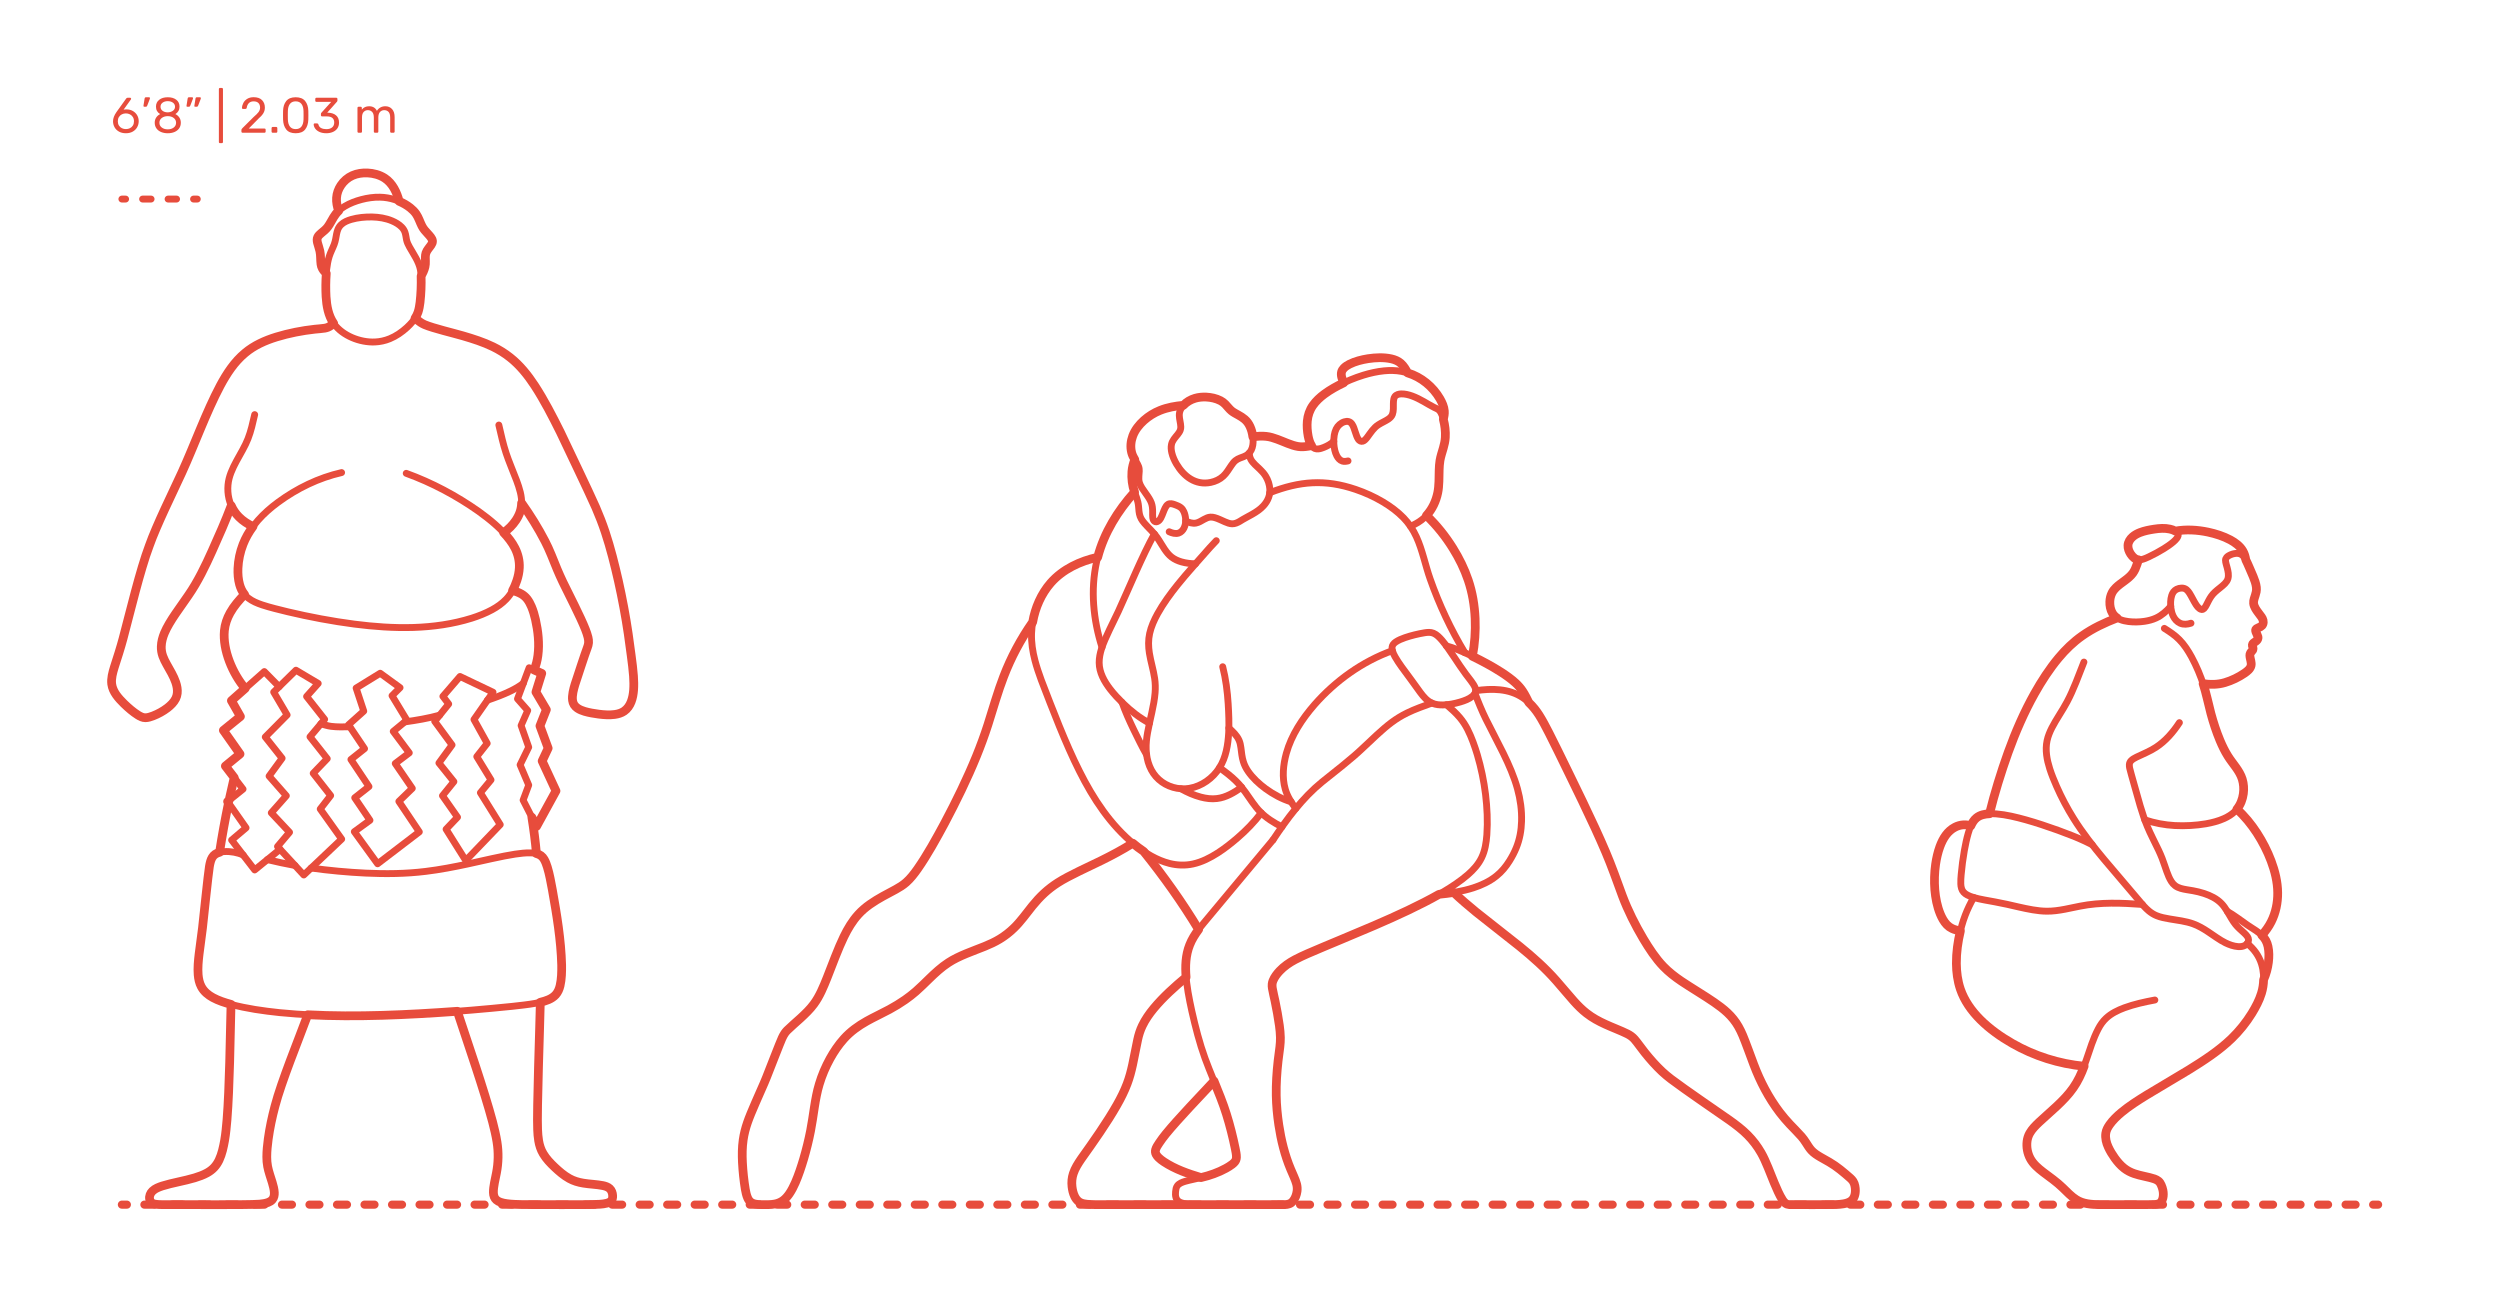 <?xml version="1.0" encoding="utf-8"?>
<!-- Generator: Adobe Illustrator 25.1.0, SVG Export Plug-In . SVG Version: 6.00 Build 0)  -->
<!DOCTYPE svg PUBLIC "-//W3C//DTD SVG 1.1//EN" "http://www.w3.org/Graphics/SVG/1.1/DTD/svg11.dtd">
<svg version="1.1" xmlns:x="http://ns.adobe.com/Extensibility/1.0/" xmlns:i="http://ns.adobe.com/AdobeIllustrator/10.0/" xmlns:graph="http://ns.adobe.com/Graphs/1.0/"
	 xmlns="http://www.w3.org/2000/svg" xmlns:xlink="http://www.w3.org/1999/xlink" x="0px" y="0px" width="1000px" height="525px"
	 viewBox="0 0 1000 525" enable-background="new 0 0 1000 525" xml:space="preserve">
<g id="FILL-BACKGROUND">
	<rect x="0" fill="#FFFFFF" width="1000" height="525"/>
</g>
<g id="N-DIMENSIONS">
	<g>
		<path fill="#E74C3C" d="M47.6,52.65c-0.78-0.433-1.373-1.017-1.78-1.75c-0.406-0.733-0.609-1.533-0.609-2.4
			c0-1.146,0.46-2.373,1.38-3.68l3.82-5.32c0.013-0.013,0.05-0.06,0.109-0.14c0.061-0.08,0.137-0.143,0.23-0.19
			c0.093-0.046,0.2-0.07,0.319-0.07h0.98c0.12,0,0.217,0.043,0.29,0.13c0.073,0.087,0.11,0.19,0.11,0.31
			c0,0.067-0.034,0.153-0.101,0.26l-2.92,4.08c0.347-0.08,0.733-0.12,1.16-0.12c0.973,0,1.83,0.217,2.57,0.65
			c0.739,0.434,1.312,1.007,1.72,1.72c0.406,0.714,0.609,1.497,0.609,2.35c0,0.854-0.203,1.65-0.609,2.39
			c-0.407,0.74-0.997,1.33-1.771,1.77s-1.687,0.66-2.739,0.66C49.303,53.3,48.38,53.083,47.6,52.65z M51.97,51.28
			c0.493-0.24,0.887-0.597,1.18-1.07c0.293-0.473,0.44-1.043,0.44-1.71c0-0.653-0.15-1.216-0.45-1.69
			c-0.3-0.473-0.697-0.833-1.189-1.08c-0.494-0.247-1.027-0.37-1.601-0.37s-1.106,0.124-1.6,0.37
			c-0.494,0.247-0.887,0.607-1.181,1.08c-0.293,0.474-0.439,1.037-0.439,1.69c0,0.667,0.146,1.237,0.439,1.71
			c0.294,0.474,0.687,0.83,1.181,1.07c0.493,0.24,1.026,0.36,1.6,0.36C50.937,51.64,51.477,51.52,51.97,51.28z"/>
		<path fill="#E74C3C" d="M57.45,42.59c-0.054-0.073-0.074-0.177-0.061-0.31l0.44-2.8c0.053-0.386,0.239-0.58,0.56-0.58h1.28
			c0.093,0,0.17,0.034,0.229,0.1c0.061,0.067,0.09,0.147,0.09,0.24c0,0.133-0.02,0.24-0.06,0.32l-1.04,2.7
			c-0.066,0.146-0.14,0.257-0.22,0.33s-0.2,0.11-0.36,0.11h-0.62C57.583,42.7,57.503,42.664,57.45,42.59z"/>
		<path fill="#E74C3C" d="M64.399,52.79c-0.794-0.34-1.41-0.83-1.851-1.47c-0.439-0.64-0.659-1.387-0.659-2.24
			c0-0.787,0.196-1.477,0.59-2.07c0.393-0.593,0.923-1.05,1.59-1.37c-0.533-0.307-0.947-0.71-1.24-1.21s-0.439-1.09-0.439-1.77
			c0-1.16,0.433-2.077,1.3-2.75c0.866-0.673,2.007-1.01,3.42-1.01s2.55,0.333,3.41,1c0.859,0.667,1.29,1.587,1.29,2.76
			c0,0.667-0.147,1.25-0.44,1.75s-0.7,0.91-1.22,1.23c0.666,0.32,1.196,0.777,1.59,1.37s0.59,1.29,0.59,2.09
			c0,0.854-0.22,1.597-0.66,2.23c-0.439,0.633-1.057,1.12-1.85,1.46c-0.794,0.34-1.697,0.51-2.71,0.51
			C66.096,53.3,65.192,53.13,64.399,52.79z M69.479,51.02c0.633-0.48,0.95-1.12,0.95-1.92s-0.317-1.44-0.95-1.92
			c-0.634-0.48-1.424-0.72-2.37-0.72c-0.96,0-1.757,0.24-2.39,0.72c-0.634,0.48-0.95,1.12-0.95,1.92s0.316,1.44,0.95,1.92
			c0.633,0.48,1.43,0.72,2.39,0.72C68.056,51.74,68.846,51.5,69.479,51.02z M69.169,44.3c0.561-0.4,0.841-0.933,0.841-1.6
			c0-0.68-0.277-1.223-0.83-1.63c-0.554-0.407-1.244-0.61-2.07-0.61c-0.84,0-1.533,0.204-2.08,0.61s-0.82,0.95-0.82,1.63
			c0,0.68,0.273,1.223,0.82,1.63s1.24,0.61,2.08,0.61C67.923,44.914,68.609,44.7,69.169,44.3z"/>
		<path fill="#E74C3C" d="M74.659,42.58c-0.061-0.08-0.077-0.18-0.05-0.3l0.439-2.8c0.054-0.386,0.24-0.58,0.561-0.58h1.279
			c0.094,0,0.17,0.034,0.23,0.1c0.06,0.067,0.09,0.147,0.09,0.24c0,0.133-0.02,0.24-0.06,0.32l-1.04,2.7
			c-0.067,0.146-0.141,0.257-0.221,0.33s-0.199,0.11-0.359,0.11h-0.62C74.802,42.7,74.719,42.66,74.659,42.58z M77.799,42.58
			c-0.06-0.08-0.077-0.18-0.05-0.3l0.44-2.8c0.053-0.386,0.239-0.58,0.56-0.58h1.28c0.093,0,0.17,0.034,0.229,0.1
			c0.061,0.067,0.09,0.147,0.09,0.24c0,0.133-0.02,0.24-0.06,0.32l-1.04,2.7c-0.067,0.146-0.14,0.257-0.22,0.33s-0.2,0.11-0.36,0.11
			h-0.62C77.942,42.7,77.859,42.66,77.799,42.58z"/>
		<path fill="#E74C3C" d="M87.669,57.13c-0.08-0.086-0.12-0.197-0.12-0.33V35.64c0-0.133,0.04-0.243,0.12-0.33
			c0.08-0.086,0.187-0.13,0.319-0.13h0.74c0.133,0,0.243,0.043,0.33,0.13c0.087,0.087,0.13,0.197,0.13,0.33V56.8
			c0,0.133-0.043,0.243-0.13,0.33c-0.087,0.087-0.197,0.13-0.33,0.13h-0.74C87.855,57.26,87.749,57.217,87.669,57.13z"/>
		<path fill="#E74C3C" d="M96.698,52.97c-0.087-0.087-0.13-0.197-0.13-0.33v-0.6c0-0.307,0.166-0.6,0.5-0.88l4.359-4.34
			c0.987-0.84,1.667-1.527,2.04-2.06s0.561-1.1,0.561-1.7c0-0.787-0.22-1.403-0.66-1.85c-0.44-0.446-1.08-0.67-1.92-0.67
			c-0.8,0-1.434,0.233-1.9,0.7s-0.753,1.093-0.859,1.88c-0.027,0.147-0.094,0.26-0.2,0.34c-0.107,0.08-0.214,0.12-0.32,0.12h-0.96
			c-0.12,0-0.22-0.04-0.3-0.12s-0.12-0.173-0.12-0.28c0.026-0.707,0.217-1.39,0.57-2.05c0.353-0.66,0.876-1.2,1.569-1.62
			s1.533-0.63,2.521-0.63c1.493,0,2.616,0.39,3.37,1.17c0.753,0.78,1.13,1.77,1.13,2.97c0,0.84-0.203,1.597-0.61,2.27
			c-0.406,0.673-1.043,1.383-1.91,2.13l-3.939,4h6.3c0.146,0,0.26,0.04,0.34,0.12s0.12,0.193,0.12,0.34v0.76
			c0,0.133-0.043,0.243-0.13,0.33s-0.197,0.13-0.33,0.13h-8.76C96.895,53.1,96.785,53.057,96.698,52.97z"/>
		<path fill="#E74C3C" d="M108.759,52.97c-0.087-0.087-0.131-0.197-0.131-0.33v-1.38c0-0.133,0.044-0.247,0.131-0.34
			c0.086-0.093,0.196-0.14,0.329-0.14h1.381c0.133,0,0.243,0.047,0.329,0.14c0.087,0.094,0.131,0.207,0.131,0.34v1.38
			c0,0.133-0.044,0.243-0.131,0.33c-0.086,0.087-0.196,0.13-0.329,0.13h-1.381C108.955,53.1,108.845,53.057,108.759,52.97z"/>
		<path fill="#E74C3C" d="M114.498,51.79c-0.794-1.006-1.217-2.323-1.271-3.95l-0.02-1.72l0.02-1.78
			c0.04-1.613,0.464-2.923,1.271-3.93s2.063-1.51,3.77-1.51c1.721,0,2.983,0.503,3.79,1.51s1.23,2.317,1.271,3.93
			c0.013,0.373,0.02,0.967,0.02,1.78c0,0.787-0.007,1.36-0.02,1.72c-0.054,1.626-0.477,2.943-1.271,3.95
			c-0.793,1.007-2.057,1.51-3.79,1.51C116.548,53.3,115.291,52.797,114.498,51.79z M120.588,50.62c0.521-0.68,0.793-1.64,0.82-2.88
			c0.013-0.387,0.02-0.94,0.02-1.66c0-0.733-0.007-1.28-0.02-1.64c-0.027-1.227-0.304-2.183-0.83-2.87
			c-0.527-0.687-1.297-1.03-2.311-1.03c-1.013,0-1.779,0.343-2.3,1.03c-0.52,0.687-0.793,1.643-0.819,2.87l-0.021,1.64l0.021,1.66
			c0.026,1.24,0.3,2.2,0.819,2.88c0.521,0.68,1.287,1.02,2.3,1.02C119.295,51.64,120.068,51.3,120.588,50.62z"/>
		<path fill="#E74C3C" d="M127.828,52.79c-0.76-0.34-1.337-0.783-1.729-1.33c-0.394-0.546-0.604-1.113-0.631-1.7
			c0-0.12,0.04-0.217,0.12-0.29s0.181-0.11,0.3-0.11h0.9c0.146,0,0.267,0.03,0.36,0.09c0.093,0.06,0.166,0.177,0.22,0.35
			c0.173,0.68,0.55,1.16,1.13,1.44c0.58,0.28,1.264,0.42,2.05,0.42c0.96,0,1.724-0.23,2.29-0.69s0.851-1.117,0.851-1.97
			c0-1.626-0.994-2.44-2.98-2.44h-1.88c-0.134,0-0.243-0.043-0.33-0.13c-0.087-0.086-0.13-0.197-0.13-0.33v-0.52
			c0-0.2,0.073-0.373,0.22-0.52l3.9-4.32h-5.92c-0.134,0-0.243-0.04-0.33-0.12s-0.13-0.187-0.13-0.32v-0.72
			c0-0.146,0.043-0.263,0.13-0.35c0.087-0.086,0.196-0.13,0.33-0.13h7.92c0.146,0,0.263,0.043,0.35,0.13
			c0.087,0.087,0.13,0.204,0.13,0.35v0.66c0,0.147-0.066,0.3-0.199,0.46l-3.9,4.38h0.32c1.359,0.04,2.437,0.394,3.229,1.06
			c0.793,0.667,1.19,1.64,1.19,2.92c0,0.88-0.217,1.637-0.65,2.27s-1.037,1.12-1.81,1.46c-0.773,0.34-1.647,0.51-2.62,0.51
			C129.488,53.3,128.588,53.13,127.828,52.79z"/>
		<path fill="#E74C3C" d="M143.117,52.97c-0.087-0.087-0.13-0.197-0.13-0.33v-9.48c0-0.133,0.043-0.243,0.13-0.33
			c0.087-0.086,0.197-0.13,0.33-0.13h0.84c0.134,0,0.24,0.043,0.32,0.13c0.08,0.087,0.12,0.197,0.12,0.33v0.68
			c0.72-0.894,1.693-1.34,2.92-1.34c1.467,0,2.507,0.614,3.12,1.84c0.32-0.56,0.776-1.007,1.37-1.34c0.593-0.333,1.257-0.5,1.99-0.5
			c1.093,0,1.986,0.374,2.68,1.12c0.693,0.747,1.04,1.827,1.04,3.24v5.78c0,0.133-0.044,0.243-0.13,0.33
			c-0.087,0.087-0.197,0.13-0.33,0.13h-0.86c-0.133,0-0.243-0.043-0.33-0.13s-0.13-0.197-0.13-0.33v-5.6
			c0-1.066-0.22-1.83-0.66-2.29c-0.439-0.46-1.02-0.69-1.739-0.69c-0.641,0-1.19,0.237-1.65,0.71c-0.46,0.474-0.69,1.23-0.69,2.27
			v5.6c0,0.133-0.043,0.243-0.13,0.33s-0.196,0.13-0.33,0.13h-0.88c-0.133,0-0.243-0.043-0.33-0.13s-0.13-0.197-0.13-0.33v-5.6
			c0-1.053-0.229-1.813-0.689-2.28s-1.03-0.7-1.71-0.7c-0.641,0-1.19,0.233-1.65,0.7s-0.69,1.22-0.69,2.26v5.62
			c0,0.133-0.043,0.243-0.13,0.33s-0.196,0.13-0.33,0.13h-0.88C143.314,53.1,143.204,53.057,143.117,52.97z"/>
	</g>
</g>
<g id="N-TEXT">
</g>
<g id="_x32_D_x24_AG-DIAGRAM">
	<g id="POLYLINE_194_">
		<g>
			<g>
				
					<line fill="none" stroke="#E74C3C" stroke-width="3.25" stroke-linecap="round" stroke-linejoin="round" x1="48.75" y1="481.857" x2="50.75" y2="481.857"/>
				
					<line fill="none" stroke="#E74C3C" stroke-width="3.25" stroke-linecap="round" stroke-linejoin="round" stroke-dasharray="4.002,7.004" x1="57.754" y1="481.857" x2="945.748" y2="481.857"/>
				
					<line fill="none" stroke="#E74C3C" stroke-width="3.25" stroke-linecap="round" stroke-linejoin="round" x1="949.25" y1="481.857" x2="951.25" y2="481.857"/>
			</g>
		</g>
	</g>
</g>
<g id="_x32_D_x24_AG-GUIDES">
	<g id="POLYLINE_295_">
		<g>
			<g>
				
					<line fill="none" stroke="#E74C3C" stroke-width="2.75" stroke-linecap="round" stroke-linejoin="round" x1="48.75" y1="79.626" x2="50.25" y2="79.626"/>
				
					<line fill="none" stroke="#E74C3C" stroke-width="2.75" stroke-linecap="round" stroke-linejoin="round" stroke-dasharray="3.396,6.792" x1="57.042" y1="79.626" x2="74.022" y2="79.626"/>
				
					<line fill="none" stroke="#E74C3C" stroke-width="2.75" stroke-linecap="round" stroke-linejoin="round" x1="77.418" y1="79.626" x2="78.918" y2="79.626"/>
			</g>
		</g>
	</g>
</g>
<g id="_x32_D_x24_AG-DETAILS-DIAGRAM">
</g>
<g id="_x32_D_x24_AG-DETAILS">
</g>
<g id="_x32_D_x24_AG-SPORTS">
	<g id="POLYLINE_542_">
		
			<path fill="none" stroke="#E74C3C" stroke-width="2.75" stroke-linecap="round" stroke-linejoin="round" stroke-miterlimit="10" d="
			M453.124,337.269c-3.965,2.517-8.324,4.838-12.538,6.919c-5.023,2.498-12.857,5.937-17.497,8.925
			c-2.09,1.338-4.069,2.886-5.868,4.596c-1.805,1.708-3.476,3.643-5.012,5.595c-1.968,2.533-4.354,5.748-6.671,7.942
			c-1.695,1.648-3.595,3.129-5.618,4.353c-1.908,1.164-3.992,2.12-6.062,2.959c-4.617,1.847-10.328,3.771-14.452,6.48
			c-2.809,1.813-5.38,4.198-7.775,6.527c-1.481,1.426-3.759,3.717-5.277,5.002c-1.356,1.173-2.804,2.299-4.272,3.327
			c-1.991,1.395-4.178,2.714-6.314,3.875c-2.518,1.381-6.559,3.271-9.049,4.685c-3.372,1.882-6.567,4.177-9.146,7.07
			c-2.448,2.725-4.475,5.849-6.167,9.092c-1.779,3.433-3.213,7.086-4.172,10.833c-1.003,3.671-1.73,9.421-2.34,13.225
			c-0.455,2.863-1.071,5.873-1.751,8.691c-0.875,3.609-1.926,7.314-3.129,10.828c-0.837,2.408-1.775,4.878-2.962,7.137
			c-1.071,2-2.374,4.012-4.343,5.226c-2.382,1.475-5.326,1.302-8.02,1.296c-0.896-0.019-1.813-0.057-2.688-0.26
			c-0.59-0.138-1.172-0.361-1.659-0.728c-0.638-0.475-1.061-1.179-1.358-1.906c-0.489-1.217-0.725-2.541-0.942-3.83
			c-0.562-3.615-0.948-7.415-1.09-11.07c-0.096-2.692-0.048-5.443,0.34-8.111c0.333-2.341,0.93-4.66,1.698-6.895
			c1.374-4.065,5.01-11.905,6.719-15.923l0.903-2.181c0.555-1.361,5.727-14.718,6.208-15.639c0.311-0.679,0.655-1.363,1.078-1.98
			c0.289-0.424,0.628-0.824,0.985-1.193c1.08-1.104,4.161-3.775,5.338-4.853c1.901-1.758,3.821-3.593,5.354-5.685
			c2.313-3.136,3.825-6.869,5.269-10.466c1.853-4.678,4.542-12,6.728-16.444c1.55-3.191,3.389-6.302,5.792-8.93
			c2.742-3.028,6.254-5.259,9.798-7.233l5.141-2.765c1.471-0.812,2.929-1.706,4.188-2.824c1.741-1.534,3.171-3.427,4.515-5.31
			c4.001-5.727,7.557-12.233,10.873-18.387c4.577-8.622,9.064-17.796,12.74-26.833c1.609-3.955,3.264-8.444,4.566-12.511
			c1.708-5.446,4.227-13.987,6.294-19.248c2.932-7.683,6.892-15.069,11.607-21.806"/>
	</g>
	<g id="POLYLINE_543_">
		
			<path fill="none" stroke="#E74C3C" stroke-width="2.75" stroke-linecap="round" stroke-linejoin="round" stroke-miterlimit="10" d="
			M457.483,340.55c7.931,9.86,15.446,20.402,21.979,31.245"/>
	</g>
	<g id="POLYLINE_544_">
		
			<path fill="none" stroke="#E74C3C" stroke-width="2.75" stroke-linecap="round" stroke-linejoin="round" stroke-miterlimit="10" d="
			M472.394,315.502c2.494,1.418,5.159,2.603,7.936,3.341c2.09,0.55,4.284,0.844,6.44,0.576c3.677-0.421,6.918-2.423,9.89-4.505"/>
	</g>
	<g id="POLYLINE_545_">
		
			<path fill="none" stroke="#E74C3C" stroke-width="2.75" stroke-linecap="round" stroke-linejoin="round" stroke-miterlimit="10" d="
			M448.821,280.953c1.265,3.635,2.935,7.327,4.606,10.796c1.466,2.954,3.542,7.349,5.217,10.142"/>
	</g>
	<g id="POLYLINE_546_">
		
			<path fill="none" stroke="#E74C3C" stroke-width="2.75" stroke-linecap="round" stroke-linejoin="round" stroke-miterlimit="10" d="
			M439.091,222.886c-7.492,1.659-14.888,5.23-19.696,11.372c-4.228,5.427-6.53,12.275-6.775,19.128
			c-0.122,3.63,0.441,7.274,1.36,10.78c0.67,2.589,1.603,5.306,2.519,7.823c4.47,11.619,9.688,25.377,15.27,36.446
			c5.498,11.007,12.447,21.62,22.086,29.434c4.139,3.319,8.798,6.199,13.982,7.514c3.045,0.767,6.269,0.88,9.342,0.21
			c3.577-0.774,6.893-2.486,9.956-4.447c2.744-1.766,5.378-3.848,7.85-5.976c3.484-2.998,6.74-6.355,9.52-10.019"/>
	</g>
	<g id="POLYLINE_547_">
		
			<path fill="none" stroke="#E74C3C" stroke-width="2.75" stroke-linecap="round" stroke-linejoin="round" stroke-miterlimit="10" d="
			M453.838,196.816c-7.131,7.911-12.833,17.389-15.183,27.853c-2.503,11.312-1.365,23.263,2.147,34.238"/>
	</g>
	<g id="POLYLINE_548_">
		
			<path fill="none" stroke="#E74C3C" stroke-width="2.75" stroke-linecap="round" stroke-linejoin="round" stroke-miterlimit="10" d="
			M487.805,307.076c2.283,1.626,4.581,3.363,6.577,5.333c1.405,1.367,2.667,2.924,3.801,4.523c1.655,2.329,3.755,5.612,5.736,7.632
			c2.508,2.609,5.644,4.539,8.845,6.182"/>
	</g>
	<g id="POLYLINE_549_">
		
			<path fill="none" stroke="#E74C3C" stroke-width="2.75" stroke-linecap="round" stroke-linejoin="round" stroke-miterlimit="10" d="
			M461.761,213.59c-4.695,8.343-10.399,22.232-14.449,31.021c-1.838,3.962-5.406,10.721-6.676,14.809
			c-0.58,1.834-0.99,3.754-0.967,5.685c0.036,3.915,2.043,7.49,4.368,10.522c1.557,2.022,3.372,3.939,5.192,5.728
			c3.148,3.077,6.665,5.843,10.563,7.907"/>
	</g>
	<g id="POLYLINE_550_">
		
			<path fill="none" stroke="#E74C3C" stroke-width="2.75" stroke-linecap="round" stroke-linejoin="round" stroke-miterlimit="10" d="
			M501.145,174.671c1.835-0.166,3.732-0.341,5.565-0.098c1.683,0.204,3.316,0.775,4.89,1.385c2.33,0.888,5.216,2.269,7.676,2.646
			c1.298,0.2,2.628,0.107,3.919-0.098l1.45-0.239"/>
	</g>
	<g id="POLYLINE_551_">
		
			<path fill="none" stroke="#E74C3C" stroke-width="2.75" stroke-linecap="round" stroke-linejoin="round" stroke-miterlimit="10" d="
			M537.489,153.126c-0.55-1.357-1.23-2.883-0.847-4.368c0.154-0.58,0.5-1.092,0.915-1.518c0.635-0.651,1.419-1.143,2.222-1.559
			c2.32-1.166,4.89-1.796,7.443-2.21c3.066-0.456,6.249-0.606,9.295,0.058c1.39,0.313,2.766,0.857,3.839,1.818
			c1.186,1.033,1.972,2.451,2.717,3.815"/>
	</g>
	<g id="POLYLINE_552_">
		
			<path fill="none" stroke="#E74C3C" stroke-width="2.75" stroke-linecap="round" stroke-linejoin="round" stroke-miterlimit="10" d="
			M533.505,176.511c-1.123,1.111-2.545,1.866-3.995,2.46c-0.712,0.287-1.456,0.541-2.225,0.605c-0.445,0.036-0.905,0-1.323-0.164
			c-0.686-0.265-1.174-0.867-1.528-1.49c-0.804-1.464-1.134-3.142-1.366-4.78c-0.419-3.149-0.298-6.499,1.155-9.383
			c0.91-1.829,2.285-3.394,3.808-4.74c2.171-1.907,4.672-3.439,7.223-4.782c3.218-1.682,6.626-3.101,10.096-4.171
			c2.676-0.817,5.458-1.451,8.245-1.727c2.324-0.233,4.696-0.202,6.997,0.221c2.56,0.463,5.042,1.388,7.277,2.72
			c3.589,2.141,6.582,5.298,8.536,8.992c0.675,1.32,1.247,2.741,1.339,4.234c0.083,1.08-0.162,2.196-0.384,3.248"/>
	</g>
	<g id="POLYLINE_553_">
		
			<path fill="none" stroke="#E74C3C" stroke-width="2.75" stroke-linecap="round" stroke-linejoin="round" stroke-miterlimit="10" d="
			M570.594,206.198c4.07,3.889,7.638,8.353,10.606,13.134c2.483,3.984,4.589,8.251,6.087,12.704
			c1.677,4.945,2.542,10.178,2.773,15.388c0.218,5.032-0.139,10.135-1.095,15.081"/>
	</g>
	<g id="POLYLINE_554_">
		
			<path fill="none" stroke="#E74C3C" stroke-width="2.75" stroke-linecap="round" stroke-linejoin="round" stroke-miterlimit="10" d="
			M539.208,184.365c-0.74,0.188-1.539,0.298-2.282,0.067c-1.016-0.32-1.729-1.207-2.209-2.12c-0.741-1.445-1.045-3.078-1.17-4.685
			c-0.083-1.184-0.047-2.387,0.151-3.558c0.148-0.859,0.385-1.715,0.774-2.497c0.659-1.329,1.847-2.413,3.272-2.855
			c0.552-0.167,1.152-0.24,1.716-0.089c1.14,0.306,1.702,1.473,2.087,2.491c0.386,1.024,0.722,2.262,1.12,3.281
			c0.182,0.458,0.385,0.919,0.669,1.323c0.209,0.296,0.478,0.561,0.814,0.708c0.297,0.132,0.639,0.15,0.95,0.057
			c0.3-0.086,0.567-0.26,0.802-0.462c0.376-0.325,0.695-0.721,0.998-1.114c1.328-1.781,2.566-3.823,4.49-5.026
			c1.204-0.799,2.837-1.464,4.02-2.295c0.663-0.465,1.261-1.069,1.554-1.837c0.503-1.347,0.357-2.914,0.386-4.328
			c0.011-0.62,0.034-1.257,0.179-1.862c0.08-0.329,0.201-0.654,0.399-0.931c0.58-0.815,1.646-1.047,2.592-1.073
			c1.485-0.027,2.953,0.349,4.343,0.844c1.602,0.582,3.15,1.387,4.634,2.223c0.985,0.559,3.151,1.866,4.159,2.341
			c0.62,0.303,1.432,0.599,1.931,1.084c0.333,0.309,0.589,0.693,0.8,1.093c0.332,0.63,0.581,1.31,0.793,1.988
			c0.75,2.528,1.105,5.204,0.955,7.84c-0.092,1.436-0.412,2.867-0.809,4.248c-0.442,1.515-1.076,3.45-1.328,4.993
			c-0.209,1.22-0.282,2.506-0.322,3.744c-0.087,3.259,0.041,7.035-0.812,10.187c-0.859,3.288-2.516,6.429-4.99,8.786
			c-1.634,1.557-3.617,2.72-5.694,3.583"/>
	</g>
	<g id="POLYLINE_555_">
		
			<path fill="none" stroke="#E74C3C" stroke-width="2.75" stroke-linecap="round" stroke-linejoin="round" stroke-miterlimit="10" d="
			M480.412,471.03c-5.163-1.54-10.385-3.341-14.898-6.346c-0.727-0.49-1.448-1.022-2.074-1.638
			c-0.376-0.374-0.727-0.786-0.977-1.257c-0.154-0.292-0.266-0.611-0.303-0.941c-0.036-0.31-0.005-0.626,0.07-0.927
			c0.266-1.001,0.886-1.878,1.448-2.733c0.821-1.216,1.744-2.486,2.674-3.621c5.002-6.117,13.811-15.249,19.259-21.125"/>
	</g>
	<g id="POLYLINE_556_">
		
			<path fill="none" stroke="#E74C3C" stroke-width="2.75" stroke-linecap="round" stroke-linejoin="round" stroke-miterlimit="10" d="
			M482.144,481.857l-44.149-0.018c-1.453-0.036-2.97-0.049-4.398-0.337c-0.784-0.161-1.559-0.45-2.187-0.957
			c-0.682-0.543-1.19-1.278-1.565-2.059c-0.576-1.207-0.872-2.536-1.023-3.859c-0.203-1.743-0.044-3.532,0.508-5.2
			c0.691-2.137,1.942-4.061,3.195-5.907c4.767-6.684,10.278-14.465,14.29-21.563c1.529-2.695,2.965-5.534,4.057-8.436
			c0.932-2.45,1.62-5.051,2.175-7.61l2.046-10.082c0.41-1.903,1.005-3.79,1.85-5.545c1.186-2.486,2.795-4.775,4.54-6.898
			c3.819-4.603,8.386-8.685,12.968-12.514"/>
	</g>
	<g id="POLYLINE_557_">
		
			<path fill="none" stroke="#E74C3C" stroke-width="2.75" stroke-linecap="round" stroke-linejoin="round" stroke-miterlimit="10" d="
			M491.546,291.211c1.566,1.425,3.202,2.926,4.072,4.896c0.417,0.934,0.606,1.958,0.746,2.966c0.234,1.807,0.418,3.888,0.98,5.615
			c0.417,1.352,1.068,2.629,1.865,3.795c1.867,2.719,4.335,4.995,6.974,6.952c3.117,2.276,6.569,4.166,10.269,5.299"/>
	</g>
	<g id="POLYLINE_558_">
		
			<path fill="none" stroke="#E74C3C" stroke-width="2.75" stroke-linecap="round" stroke-linejoin="round" stroke-miterlimit="10" d="
			M585.927,261.085c-5.585-9.286-10.279-19.278-13.864-29.503c-1.901-5.365-3.114-11.636-5.493-16.818
			c-1.275-2.793-2.99-5.405-5.132-7.611c-2.439-2.523-5.312-4.626-8.321-6.419c-3.409-2.02-7.059-3.672-10.809-4.951
			c-12.29-4.186-22.435-3.357-34.418,1.309"/>
	</g>
	<g id="POLYLINE_559_">
		
			<path fill="none" stroke="#E74C3C" stroke-width="2.75" stroke-linecap="round" stroke-linejoin="round" stroke-miterlimit="10" d="
			M453.93,183.827c-0.491,1.28-0.875,2.617-1.053,3.977c-0.264,2.023-0.169,4.093,0.188,6.099c0.27,1.672,1.035,3.646,1.6,5.249
			c0.366,1.056,0.647,2.157,0.742,3.272c0.136,1.37,0.166,2.849,0.648,4.152c0.237,0.656,0.598,1.266,1.009,1.828
			c0.822,1.16,2.597,2.888,3.581,3.94c1.049,1.103,2.023,2.313,2.839,3.598c1.481,2.288,2.961,5.224,5.154,6.902
			c1.169,0.9,2.545,1.507,3.957,1.914c1.817,0.52,3.726,0.733,5.613,0.759"/>
	</g>
	<g id="POLYLINE_560_">
		
			<path fill="none" stroke="#E74C3C" stroke-width="2.75" stroke-linecap="round" stroke-linejoin="round" stroke-miterlimit="10" d="
			M499.629,181.282c0.138,0.875,0.324,1.769,0.75,2.554c0.803,1.453,2.369,2.68,3.544,3.833c0.881,0.849,1.721,1.768,2.356,2.819
			c0.943,1.546,1.539,3.319,1.646,5.131c0.067,1.129-0.08,2.277-0.465,3.342c-0.442,1.24-1.172,2.368-2.054,3.341
			c-2.544,2.823-6.423,4.226-9.55,6.264c-0.908,0.53-1.918,0.985-2.99,0.961c-1.016-0.019-1.983-0.416-2.906-0.806
			c-1.166-0.507-2.844-1.345-4.058-1.666c-0.555-0.151-1.134-0.25-1.711-0.215c-0.921,0.055-1.779,0.456-2.575,0.896
			c-0.998,0.551-2.086,1.279-3.218,1.491c-1.425,0.26-2.868-0.224-4.133-0.855"/>
	</g>
	<g id="POLYLINE_561_">
		
			<path fill="none" stroke="#E74C3C" stroke-width="2.75" stroke-linecap="round" stroke-linejoin="round" stroke-miterlimit="10" d="
			M467.673,212.704c1.151,0.538,2.525,0.928,3.778,0.535c0.961-0.314,1.684-1.116,2.135-1.997c0.565-1.1,0.743-2.364,0.665-3.589
			c-0.068-1.031-0.295-2.062-0.723-3.004c-0.279-0.613-0.668-1.188-1.2-1.608c-0.731-0.585-1.656-0.89-2.52-1.222
			c-0.811-0.287-1.776-0.566-2.575-0.106c-0.28,0.162-0.505,0.406-0.695,0.666c-0.736,1.037-1.192,2.522-1.685,3.692
			c-0.309,0.726-0.624,1.487-1.181,2.062c-0.235,0.238-0.517,0.441-0.839,0.542c-0.223,0.071-0.468,0.087-0.695,0.023
			c-0.222-0.062-0.417-0.202-0.562-0.379c-0.287-0.352-0.413-0.807-0.474-1.25c-0.085-0.624-0.047-1.538-0.047-2.174
			c0.004-0.695-0.014-1.415-0.111-2.103c-0.077-0.558-0.207-1.115-0.401-1.644c-0.229-0.62-0.545-1.215-0.887-1.78
			c-0.841-1.386-2.047-2.873-2.902-4.249c-0.399-0.647-0.768-1.33-0.989-2.061c-0.264-0.867-0.271-1.791-0.202-2.688
			c0.094-1.234,0.331-2.585-0.121-3.771c-0.411-1.142-1.294-2.332-1.874-3.395c-0.496-0.881-0.863-1.84-1.041-2.836
			c-0.324-1.759-0.166-3.593,0.355-5.298c1.034-3.369,3.494-6.123,6.281-8.193c1.688-1.246,3.564-2.253,5.535-2.976
			c2.78-1.027,5.751-1.521,8.694-1.788"/>
	</g>
	<g id="POLYLINE_562_">
		
			<path fill="none" stroke="#E74C3C" stroke-width="2.75" stroke-linecap="round" stroke-linejoin="round" stroke-miterlimit="10" d="
			M492.714,164.414c-0.966-0.755-1.769-1.911-2.635-2.772c-0.989-1.011-2.264-1.674-3.599-2.105
			c-1.566-0.507-3.223-0.745-4.869-0.734c-2.191,0.011-4.41,0.534-6.276,1.709c-1.284,0.805-2.433,1.902-3.097,3.279
			c-0.369,0.757-0.544,1.602-0.516,2.443c0.027,1.497,0.564,3.008,0.589,4.505c0.003,0.438-0.05,0.881-0.197,1.294
			c-0.224,0.637-0.623,1.2-1.037,1.728c-0.975,1.224-2.187,2.452-2.493,4.044c-0.221,1.08-0.116,2.203,0.127,3.27
			c0.372,1.597,1.056,3.115,1.882,4.527c2.947,4.981,7.646,8.605,13.691,7.361c1.852-0.383,3.643-1.209,5.03-2.51
			c1.263-1.16,2.24-2.834,3.197-4.249c0.485-0.707,1-1.421,1.665-1.972c0.558-0.462,1.221-0.78,1.893-1.039l1.353-0.503
			c3.071-1.128,3.941-3.823,3.818-6.863c-0.055-1.314-0.289-2.627-0.695-3.877c-0.356-1.084-0.847-2.14-1.536-3.053
			c-0.748-0.996-1.762-1.762-2.823-2.398C495.086,165.825,493.734,165.209,492.714,164.414z"/>
	</g>
	<g id="POLYLINE_563_">
		
			<path fill="none" stroke="#E74C3C" stroke-width="2.75" stroke-linecap="round" stroke-linejoin="round" stroke-miterlimit="10" d="
			M489.081,266.695c1.237,4.844,1.88,9.89,2.192,14.874c0.226,3.784,0.406,7.748,0.202,11.531
			c-0.275,4.824-1.067,9.833-3.679,13.989c-2.672,4.224-7.102,7.414-12.064,8.249c-4.329,0.727-8.958-0.602-12.219-3.547
			c-1.626-1.457-2.874-3.318-3.69-5.338c-1.729-4.239-1.604-8.965-0.793-13.4c0.885-5.027,2.607-10.84,3.006-15.931
			c0.161-1.931,0.11-3.899-0.182-5.815c-0.487-3.322-1.577-6.749-2.1-10.064c-0.419-2.595-0.47-5.282,0.104-7.858
			c0.613-2.77,1.814-5.393,3.169-7.873c2.274-4.108,5.111-7.966,8.04-11.627c3.346-4.205,9.261-10.732,12.843-14.812
			c0.758-0.833,1.821-1.977,2.607-2.787"/>
	</g>
	<g id="POLYLINE_564_">
		
			<path fill="none" stroke="#E74C3C" stroke-width="2.75" stroke-linecap="round" stroke-linejoin="round" stroke-miterlimit="10" d="
			M578.562,258.357c2.972,0.785,5.882,2.032,8.667,3.324c4.479,2.098,8.989,4.459,13.16,7.12c2.843,1.859,5.724,3.849,7.857,6.53
			c1.342,1.656,2.357,3.796,3.31,5.698"/>
	</g>
	<g id="POLYLINE_565_">
		
			<path fill="none" stroke="#E74C3C" stroke-width="2.75" stroke-linecap="round" stroke-linejoin="round" stroke-miterlimit="10" d="
			M518.337,323.403c-1.802-2.333-3.417-4.889-4.231-7.746c-1.331-4.664-0.847-9.698,0.424-14.322
			c2.044-7.32,6.357-13.809,11.298-19.5c8.408-9.558,19.121-17.248,31.126-21.58"/>
	</g>
	<g id="POLYLINE_566_">
		
			<path fill="none" stroke="#E74C3C" stroke-width="2.75" stroke-linecap="round" stroke-linejoin="round" stroke-miterlimit="10" d="
			M575.671,357.704c4.603-0.425,9.241-1.148,13.651-2.562c3.286-1.062,6.493-2.551,9.199-4.72c2.116-1.676,3.862-3.792,5.281-6.08
			c1.046-1.67,1.99-3.453,2.723-5.283c1.359-3.336,2.004-6.945,2.095-10.539c0.135-4.377-0.474-8.78-1.633-12.998
			c-2.634-9.576-8.277-19.016-12.636-27.902c-1.612-3.282-3.086-6.877-4.363-10.304"/>
	</g>
	<g id="POLYLINE_567_">
		
			<path fill="none" stroke="#E74C3C" stroke-width="2.75" stroke-linecap="round" stroke-linejoin="round" stroke-miterlimit="10" d="
			M590.281,276.285c6.335-0.961,13.387-0.923,18.867,2.817c2.414,1.628,4.407,3.831,6.038,6.229
			c2.923,4.4,5.678,10.497,8.098,15.232c5.719,11.76,13.985,28.345,19.022,40.279c2.153,4.995,4.782,12.365,6.66,17.506
			c2.235,5.927,5.142,11.681,8.36,17.132c2.348,3.905,4.871,7.821,8.044,11.112c2.143,2.23,4.634,4.148,7.192,5.878
			c3.727,2.506,9.49,5.942,13.162,8.488c1.809,1.256,3.649,2.613,5.252,4.125c1.729,1.617,3.233,3.488,4.402,5.548
			c0.646,1.13,1.224,2.35,1.733,3.547c1.07,2.485,3.408,9.005,4.391,11.595c2.569,6.814,5.999,13.388,10.415,19.19
			c1.225,1.614,2.621,3.243,4.007,4.719c1.154,1.245,3.59,3.658,4.679,4.936c0.65,0.753,1.243,1.586,1.781,2.422
			c0.648,1.007,1.353,2.19,2.163,3.073c1.024,1.141,2.356,1.962,3.666,2.734l3.518,1.996c3.022,1.743,5.799,4.117,8.415,6.416
			c0.395,0.364,0.778,0.758,1.075,1.208c0.413,0.618,0.645,1.34,0.781,2.066c0.15,0.805,0.195,1.636,0.113,2.452
			c-0.127,1.324-0.664,2.687-1.785,3.472c-0.695,0.492-1.522,0.765-2.345,0.954c-1.554,0.344-3.184,0.405-4.771,0.435l-16.603,0.01
			c-0.288-0.001-0.624,0.001-0.909-0.021c-0.325-0.023-0.652-0.079-0.954-0.203c-0.326-0.131-0.618-0.339-0.871-0.581
			c-0.411-0.395-0.742-0.872-1.043-1.354c-1.221-2.027-2.18-4.333-3.111-6.508c-1.481-3.555-3.346-8.772-5.255-12.06
			c-1.47-2.585-3.291-4.983-5.382-7.098c-2.179-2.217-4.744-4.141-7.268-5.95c-6.535-4.577-17.133-11.757-23.405-16.467
			c-1.224-0.94-2.466-1.963-3.594-3.015c-2.477-2.326-4.791-4.954-6.914-7.606c-1.232-1.519-2.79-3.798-4.07-5.281
			c-0.812-0.943-1.819-1.64-2.923-2.198c-2.363-1.187-6.31-2.676-8.71-3.795c-2.666-1.206-5.285-2.618-7.588-4.434
			c-1.832-1.424-3.498-3.099-5.044-4.826c-1.939-2.162-5.086-5.97-7.019-8.145c-4.393-5.016-9.478-9.54-14.656-13.733
			l-17.487-13.804c-2.98-2.439-6.142-5.15-8.94-7.797"/>
	</g>
	<g id="POLYLINE_568_">
		
			<path fill="none" stroke="#E74C3C" stroke-width="2.75" stroke-linecap="round" stroke-linejoin="round" stroke-miterlimit="10" d="
			M509.188,335.986c5.614-8.459,11.781-16.818,19.708-23.258c4.789-3.841,11.876-9.312,16.226-13.506
			c3.431-3.199,7.74-7.451,11.468-10.224c1.953-1.465,4.073-2.757,6.267-3.828c3.003-1.488,6.72-2.79,9.883-3.944"/>
	</g>
	<g id="POLYLINE_569_">
		
			<path fill="none" stroke="#E74C3C" stroke-width="2.75" stroke-linecap="round" stroke-linejoin="round" stroke-miterlimit="10" d="
			M509.188,335.986c0,0-27.639,33.167-27.639,33.167c-0.341,0.374-0.949,1.196-1.275,1.581c-0.748,0.982-1.535,2.001-2.194,3.037
			c-1.172,1.795-2.137,3.744-2.756,5.799c-0.954,3.11-1.149,6.416-0.985,9.65c0.279,5.082,1.31,10.262,2.397,15.231
			c1.435,6.31,3.073,12.786,5.279,18.873c1.843,5.117,5.124,12.589,6.979,17.698c1.091,2.969,2.081,6.126,2.912,9.177
			c0.925,3.444,1.828,7.2,2.474,10.703c0.102,0.611,0.2,1.253,0.194,1.875c-0.004,0.381-0.052,0.766-0.181,1.126
			c-0.117,0.331-0.304,0.636-0.529,0.904c-0.299,0.358-0.661,0.664-1.028,0.95c-0.68,0.523-1.432,0.989-2.177,1.413
			c-1.976,1.111-4.086,2.013-6.234,2.736c-2.641,0.924-5.957,1.538-8.69,2.191c-1.142,0.284-2.328,0.561-3.387,1.084
			c-0.543,0.273-1.059,0.633-1.421,1.128c-0.501,0.673-0.62,1.533-0.695,2.347c-0.07,0.769-0.089,1.565,0.131,2.313
			c0.162,0.561,0.481,1.079,0.929,1.456c0.607,0.52,1.39,0.775,2.158,0.951c1.819,0.392,3.732,0.425,5.588,0.466
			c0,0,33.525,0.015,33.525,0.015c0.509-0.005,1.138,0.004,1.64-0.034c0.559-0.038,1.126-0.122,1.646-0.338
			c0.444-0.182,0.843-0.466,1.172-0.815c0.474-0.502,0.833-1.106,1.118-1.731c0.341-0.757,0.576-1.567,0.692-2.389
			c0.139-0.948,0.079-1.922-0.154-2.85c-0.394-1.687-1.716-4.365-2.374-5.987c-2.378-5.652-3.854-11.689-4.766-17.743
			c-0.584-3.879-0.959-7.905-1.027-11.828c-0.076-4.575,0.228-9.274,0.743-13.82l0.708-5.547c0.333-2.564,0.247-5.168-0.086-7.727
			c-0.439-3.476-1.127-7.183-1.837-10.615c-0.168-0.949-0.937-4.058-1.055-4.928c-0.15-0.871-0.208-1.78,0.036-2.639
			c0.286-1.021,0.838-1.95,1.451-2.808c1.186-1.633,2.691-3.035,4.321-4.218c3.208-2.287,7.046-3.836,10.644-5.412
			c16.247-6.961,36.804-14.81,51.935-23.714c3.388-2.026,6.769-4.235,9.753-6.827c2.2-1.918,4.224-4.132,5.504-6.778
			c1.396-2.84,1.869-6.033,2.111-9.158c0.391-5.366,0.112-10.858-0.522-16.196c-0.65-5.321-1.771-10.712-3.294-15.851
			c-1.043-3.438-2.253-6.931-3.885-10.138c-0.855-1.677-1.894-3.295-3.113-4.733c-1.571-1.873-3.456-3.537-5.299-5.136"/>
	</g>
	<g id="POLYLINE_570_">
		
			<path fill="none" stroke="#E74C3C" stroke-width="2.75" stroke-linecap="round" stroke-linejoin="round" stroke-miterlimit="10" d="
			M584.07,280.802c-2.208,0.647-4.501,1.114-6.806,1.176c-1.436,0.029-2.91-0.1-4.254-0.638c-2.1-0.836-3.603-2.634-4.916-4.405
			c-2.053-2.932-5.337-7.312-7.424-10.174c-0.915-1.294-1.879-2.684-2.648-4.067c-0.41-0.745-0.8-1.521-1.04-2.34
			c-0.131-0.457-0.212-0.938-0.163-1.414c0.04-0.401,0.183-0.791,0.409-1.124c0.278-0.413,0.661-0.745,1.066-1.028
			c1.126-0.768,2.423-1.274,3.7-1.729c2.543-0.869,5.218-1.51,7.867-1.957c1.167-0.184,2.411-0.282,3.528,0.181
			c1.383,0.575,2.465,1.757,3.436,2.863c3.113,3.691,6.618,9.69,9.535,13.543c1.083,1.495,2.966,3.615,3.665,5.299
			c0.248,0.604,0.355,1.257,0.148,1.89c-0.207,0.653-0.675,1.188-1.19,1.624C587.572,279.663,585.795,280.272,584.07,280.802z"/>
	</g>
	<g id="POLYLINE_571_">
		
			<path fill="none" stroke="#E74C3C" stroke-width="2.75" stroke-linecap="round" stroke-linejoin="round" stroke-miterlimit="10" d="
			M789.473,358.998c-1.284,2.272-2.468,4.668-3.392,7.109c-1.021,2.669-1.789,5.484-2.373,8.28
			c-1.342,6.609-1.785,13.612,0.094,20.16c1.932,6.674,6.604,12.192,11.894,16.534c10.77,8.708,24.175,14.096,37.952,15.415"/>
	</g>
	<g id="POLYLINE_572_">
		
			<path fill="none" stroke="#E74C3C" stroke-width="2.75" stroke-linecap="round" stroke-linejoin="round" stroke-miterlimit="10" d="
			M890.918,364.559c2.241,1.216,5.776,3.862,7.898,5.348l0.553,0.378l3.097,2.017c1.043,0.706,2.061,1.489,2.878,2.454
			c0.608,0.714,1.099,1.53,1.433,2.406c0.688,1.826,0.83,3.819,0.76,5.755c-0.14,3.077-0.841,6.145-2.096,8.959"/>
	</g>
	<g id="POLYLINE_573_">
		
			<path fill="none" stroke="#E74C3C" stroke-width="2.75" stroke-linecap="round" stroke-linejoin="round" stroke-miterlimit="10" d="
			M861.941,400.005c-4.087,0.763-8.256,1.669-12.163,3.102c-2.647,0.988-5.272,2.252-7.351,4.202
			c-1.297,1.205-2.31,2.689-3.126,4.253c-1.012,1.915-1.855,3.999-2.6,6.033c-1.207,3.31-2.895,8.956-4.358,12.123
			c-1.01,2.252-2.262,4.422-3.75,6.393c-1.753,2.338-3.861,4.45-5.988,6.447l-6.924,6.281c-1.412,1.346-2.849,2.752-3.811,4.466
			c-0.548,0.976-0.898,2.062-1.042,3.172c-0.303,2.378,0.15,4.858,1.288,6.969c1.195,2.187,3.132,3.85,5.082,5.35
			c2.53,1.905,5.661,4.116,7.902,6.318c1.615,1.562,3.464,3.534,5.372,4.713c2.733,1.766,6.104,1.975,9.271,2.023
			c1.413-0.028,21.59,0.08,22.298-0.054c0.799-0.072,1.665-0.233,2.249-0.827c0.457-0.463,0.714-1.086,0.865-1.711
			c0.241-1.025,0.225-2.106,0.021-3.136c-0.143-0.721-0.384-1.427-0.68-2.099c-0.257-0.605-0.607-1.187-1.127-1.6
			c-0.465-0.38-1.017-0.643-1.577-0.852c-2.488-0.849-5.637-1.244-8.114-2.127c-1.438-0.495-2.813-1.208-4.012-2.146
			c-1.46-1.137-2.676-2.57-3.758-4.064c-0.981-1.374-1.883-2.85-2.587-4.386c-0.792-1.712-1.272-3.627-1.014-5.517
			c0.176-1.277,0.817-2.436,1.551-3.476c1.317-1.857,2.992-3.448,4.734-4.901c3.07-2.558,6.644-4.817,10.043-6.921l16.907-10.111
			c6.282-3.893,12.658-8.023,17.883-13.288c4.163-4.235,7.693-9.162,10.134-14.586c0.827-1.888,1.449-3.89,1.715-5.938
			c0.359-2.847,0.177-5.792-0.676-8.539c-0.993-3.234-3.066-6.08-5.714-8.165"/>
	</g>
	<g id="POLYLINE_574_">
		
			<path fill="none" stroke="#E74C3C" stroke-width="2.75" stroke-linecap="round" stroke-linejoin="round" stroke-miterlimit="10" d="
			M795.798,325.5c2.013-8.181,4.619-16.593,7.456-24.523c2.918-8.077,6.401-16.126,10.605-23.618
			c2.792-4.959,5.937-9.82,9.582-14.196c2.755-3.315,5.903-6.369,9.439-8.845c4.264-3.023,9.076-5.26,13.941-7.134"/>
	</g>
	<g id="POLYLINE_575_">
		
			<path fill="none" stroke="#E74C3C" stroke-width="2.75" stroke-linecap="round" stroke-linejoin="round" stroke-miterlimit="10" d="
			M788.342,330.324c-0.953-0.31-1.965-0.453-2.967-0.391c-1.184,0.068-2.349,0.408-3.4,0.953c-1.451,0.75-2.686,1.885-3.653,3.194
			c-1.027,1.394-1.781,2.985-2.378,4.605c-0.825,2.263-1.357,4.641-1.701,7.022c-0.475,3.365-0.589,6.835-0.315,10.223
			c0.281,3.284,0.919,6.588,2.17,9.648c0.66,1.577,1.486,3.128,2.682,4.367c0.59,0.608,1.295,1.107,2.062,1.467
			c1.016,0.497,2.213,0.744,3.308,1.009"/>
	</g>
	<g id="POLYLINE_576_">
		
			<path fill="none" stroke="#E74C3C" stroke-width="2.75" stroke-linecap="round" stroke-linejoin="round" stroke-miterlimit="10" d="
			M856.941,361.78c-8.253-0.611-16.734-0.95-24.892,0.673l-6.088,1.244c-2.385,0.454-4.834,0.807-7.265,0.779
			c-3.723-0.033-7.525-0.86-11.15-1.67c-2.715-0.656-6.752-1.542-9.457-2.033c-2.594-0.516-6.209-1.022-8.707-1.803
			c-0.837-0.255-1.678-0.554-2.451-0.966c-0.544-0.291-1.064-0.647-1.477-1.108c-0.829-0.902-1.09-2.149-1.139-3.339
			c-0.056-1.208,0.062-2.522,0.154-3.73c0.273-3.157,0.714-6.442,1.261-9.563c0.416-2.305,0.912-4.727,1.566-6.974
			c0.353-1.191,0.754-2.408,1.306-3.522c0.434-0.875,0.981-1.711,1.701-2.377c0.542-0.505,1.183-0.904,1.868-1.184
			c1.988-0.792,4.192-0.796,6.298-0.658c4.006,0.313,8.018,1.321,11.884,2.385c4.178,1.167,8.754,2.708,12.845,4.176
			c3.539,1.316,7.46,2.766,10.864,4.384l2.78,1.359"/>
	</g>
	<g id="POLYLINE_577_">
		
			<path fill="none" stroke="#E74C3C" stroke-width="2.75" stroke-linecap="round" stroke-linejoin="round" stroke-miterlimit="10" d="
			M904.738,374.107c1.458-1.646,2.776-3.448,3.76-5.419c1.792-3.561,2.622-7.575,2.581-11.551
			c-0.031-4.381-1.108-8.701-2.643-12.784c-1.472-3.895-3.387-7.642-5.652-11.134c-2.27-3.483-4.92-6.765-8.017-9.548"/>
	</g>
	<g id="POLYLINE_578_">
		
			<path fill="none" stroke="#E74C3C" stroke-width="2.75" stroke-linecap="round" stroke-linejoin="round" stroke-miterlimit="10" d="
			M857.901,327.929c3.877,1.3,7.95,2.074,12.033,2.291c4.14,0.21,8.339-0.015,12.427-0.705c2.496-0.441,4.995-1.081,7.309-2.128
			c1.549-0.705,3.036-1.607,4.26-2.8c1.301-1.262,2.25-2.864,2.825-4.578c0.991-2.998,0.988-6.375-0.205-9.315
			c-1.143-2.782-3.324-5.124-4.959-7.616c-1.455-2.173-2.614-4.568-3.626-6.976c-1.438-3.457-2.633-7.119-3.607-10.733
			c-0.841-3.122-1.862-8.044-2.861-11.104c-1.261-3.936-2.902-7.836-4.867-11.473c-1.362-2.484-2.914-4.927-4.924-6.941
			c-1.743-1.776-3.86-3.186-5.962-4.5"/>
	</g>
	<g id="POLYLINE_579_">
		
			<path fill="none" stroke="#E74C3C" stroke-width="2.75" stroke-linecap="round" stroke-linejoin="round" stroke-miterlimit="10" d="
			M833.571,264.83c-2.007,5.092-4.183,11.138-6.749,15.916c-1.763,3.35-4.333,6.972-6.054,10.342
			c-0.837,1.645-1.558,3.379-1.944,5.189c-0.8,3.736-0.068,7.609,1.067,11.197c0.75,2.369,1.757,4.797,2.754,7.075
			c1.924,4.373,4.221,8.729,6.754,12.78c3.561,5.738,7.933,11.267,12.254,16.458c0,0,14.616,17.209,14.616,17.209l0.517,0.604
			c0,0,0.255,0.292,0.255,0.292c0.117,0.125,0.383,0.435,0.505,0.562c0.63,0.683,1.313,1.368,2.032,1.957
			c0.914,0.754,1.938,1.39,3.033,1.844c1.671,0.693,3.497,1.023,5.273,1.328c2.902,0.471,6.581,0.937,9.346,1.946
			c2.125,0.758,4.102,1.923,5.976,3.165c1.959,1.291,4.876,3.447,6.963,4.438c1.585,0.769,3.29,1.381,5.057,1.514
			c0.932,0.061,1.915-0.02,2.746-0.479c0.8-0.438,1.447-1.267,1.448-2.207c0.005-0.45-0.164-0.883-0.403-1.258
			c-0.372-0.583-0.879-1.077-1.379-1.55l-1.863-1.699c-0.534-0.506-1.061-1.046-1.523-1.618c-0.565-0.697-1.075-1.472-1.543-2.238
			c-1.238-2.029-2.47-4.493-4.13-6.201c-1.884-1.959-4.41-3.166-6.961-4.009c-1.429-0.466-2.922-0.825-4.4-1.093
			c-1.476-0.275-3.44-0.494-4.873-0.92c-0.819-0.241-1.62-0.587-2.302-1.108c-0.595-0.449-1.081-1.03-1.487-1.651
			c-0.796-1.225-1.341-2.623-1.844-3.989c-0.497-1.388-1.319-3.883-1.849-5.249c-0.421-1.09-0.943-2.274-1.439-3.333
			c-1.344-2.847-3.315-6.581-4.502-9.487c-1.096-2.634-2.023-5.483-2.847-8.215c-0.362-1.375-4.022-14.052-4.204-15.069
			c-0.092-0.471-0.16-0.957-0.127-1.437c0.032-0.567,0.264-1.106,0.654-1.519c0.604-0.644,1.413-1.058,2.191-1.456
			c2.508-1.211,5.463-2.398,7.788-3.931c3.836-2.506,6.899-6.054,9.387-9.868"/>
	</g>
	<g id="POLYLINE_580_">
		
			<path fill="none" stroke="#E74C3C" stroke-width="2.75" stroke-linecap="round" stroke-linejoin="round" stroke-miterlimit="10" d="
			M870.14,212.433c4.319-0.762,8.787-0.491,13.066,0.404c3.077,0.664,6.138,1.638,8.922,3.121c1.971,1.071,3.879,2.466,5.024,4.438
			c0.631,1.084,0.972,2.315,1.171,3.547"/>
	</g>
	<g id="POLYLINE_581_">
		
			<path fill="none" stroke="#E74C3C" stroke-width="2.75" stroke-linecap="round" stroke-linejoin="round" stroke-miterlimit="10" d="
			M868.289,242.541c-1.654,1.896-3.573,3.637-5.886,4.682c-1.44,0.664-3,1.059-4.564,1.299c-2.114,0.314-4.291,0.361-6.414,0.103
			c-2.178-0.28-4.545-0.883-5.98-2.67c-0.721-0.892-1.143-1.996-1.359-3.115c-0.282-1.491-0.216-3.059,0.236-4.511
			c0.259-0.827,0.656-1.615,1.189-2.3c1.641-2.102,4.275-3.46,6.22-5.241c0.62-0.562,1.197-1.189,1.649-1.895
			c0.628-0.973,1.054-2.072,1.422-3.165l0.579-1.808"/>
	</g>
	<g id="POLYLINE_582_">
		
			<path fill="none" stroke="#E74C3C" stroke-width="2.75" stroke-linecap="round" stroke-linejoin="round" stroke-miterlimit="10" d="
			M859.57,222.709c-0.963,0.444-1.96,0.913-3.002,1.133c-0.749,0.16-1.533,0.13-2.224-0.226c-0.543-0.273-1.01-0.683-1.415-1.132
			c-0.556-0.624-1.006-1.347-1.323-2.12c-0.28-0.693-0.458-1.444-0.417-2.195c0.035-0.675,0.248-1.335,0.585-1.92
			c1.268-2.155,3.732-3.197,6.046-3.828c1.823-0.478,3.723-0.792,5.597-0.989c2.105-0.2,4.316-0.107,6.272,0.765
			c0.792,0.361,1.758,1.032,1.573,2.026l-0.006,0.029l-0.006,0.029l-0.007,0.029l-0.007,0.029l-0.008,0.029
			c-0.098,0.345-0.289,0.657-0.499,0.945c-0.384,0.516-0.856,0.972-1.338,1.396c-1.204,1.045-2.565,1.954-3.917,2.796
			C863.597,220.664,861.562,221.761,859.57,222.709z"/>
	</g>
	<g id="POLYLINE_583_">
		
			<path fill="none" stroke="#E74C3C" stroke-width="2.75" stroke-linecap="round" stroke-linejoin="round" stroke-miterlimit="10" d="
			M876.391,249.282c-1.375,0.461-2.936,0.621-4.295,0.024c-1.291-0.558-2.26-1.684-2.853-2.938
			c-0.478-1.007-0.744-2.109-0.889-3.211c-0.2-1.638-0.171-3.34,0.314-4.927c0.17-0.533,0.403-1.055,0.747-1.5
			c0.334-0.435,0.769-0.791,1.259-1.037c0.581-0.293,1.231-0.441,1.88-0.464c0.378-0.014,0.763,0.02,1.125,0.132
			c0.359,0.11,0.692,0.299,0.98,0.538c0.466,0.386,0.824,0.886,1.15,1.391c0.877,1.383,1.679,3.156,2.573,4.526
			c0.262,0.4,0.548,0.792,0.879,1.138c0.385,0.393,0.852,0.788,1.419,0.849c0.351,0.035,0.664-0.114,0.913-0.356
			c0.42-0.413,0.699-0.95,0.977-1.463c0.562-1.086,1.186-2.406,1.883-3.398c0.426-0.622,0.936-1.193,1.485-1.709
			c1.198-1.146,2.866-2.246,4.016-3.442c0.531-0.558,1.002-1.204,1.221-1.951c0.407-1.426,0.069-2.936-0.29-4.337
			c-0.201-0.817-0.678-2.16-0.676-3.017c0.002-0.217,0.034-0.437,0.111-0.641c0.072-0.193,0.183-0.371,0.318-0.527
			c0.233-0.271,0.526-0.485,0.829-0.671c0.474-0.287,0.993-0.506,1.524-0.666c0.886-0.26,1.849-0.385,2.754-0.152
			c0.461,0.121,0.885,0.363,1.242,0.676c0.421,0.368,0.76,0.825,1.051,1.3c0.278,0.452,0.526,0.954,0.75,1.436
			c0.516,1.161,2.264,5.168,2.719,6.304c0.536,1.38,1.034,2.824,1.077,4.317c0.023,0.79-0.144,1.576-0.376,2.327
			c-0.278,0.92-0.702,1.919-0.773,2.881c-0.049,0.614,0.087,1.229,0.315,1.797c0.548,1.377,1.653,2.646,2.529,3.829
			c0.384,0.53,0.76,1.092,0.935,1.729c0.17,0.62,0.123,1.317-0.209,1.876c-0.126,0.214-0.294,0.403-0.491,0.555
			c-0.421,0.326-0.998,0.505-1.475,0.731c-0.294,0.144-0.633,0.314-0.756,0.638c-0.091,0.262-0.019,0.548,0.061,0.804
			c0.224,0.689,0.681,1.39,0.832,2.103c0.054,0.272,0.041,0.561-0.06,0.821c-0.288,0.74-1.073,1.092-1.655,1.565
			c-0.198,0.165-0.394,0.355-0.48,0.604c-0.084,0.248-0.027,0.517,0.036,0.764c0.093,0.374,0.277,0.814,0.195,1.207
			c-0.108,0.444-0.519,0.769-0.791,1.117c-0.205,0.249-0.38,0.536-0.437,0.857c-0.14,0.836,0.2,1.849,0.356,2.668
			c0.124,0.613,0.225,1.256,0.085,1.875c-0.305,1.343-1.512,2.237-2.574,2.997c-2.416,1.652-5.097,2.953-7.904,3.786
			c-2.819,0.84-5.81,0.863-8.703,0.44"/>
	</g>
	<g id="POLYLINE_779_">
		
			<path fill="none" stroke="#E74C3C" stroke-width="2.75" stroke-linecap="round" stroke-linejoin="round" stroke-miterlimit="10" d="
			M182.926,404.517c4.101,12.472,10.816,31.804,14.118,44.285c0.674,2.592,1.336,5.356,1.752,8
			c0.659,4.097,0.577,8.322-0.225,12.393c-0.433,2.367-1.269,5.434-1.212,7.829c0.02,0.592,0.106,1.192,0.332,1.742
			c0.185,0.454,0.473,0.865,0.837,1.192c0.468,0.423,1.044,0.712,1.634,0.925c0.868,0.311,1.794,0.476,2.706,0.598
			c1.931,0.25,4.05,0.303,6,0.345c6.183-0.062,25.234,0.208,31.085-0.129c0.95-0.076,1.923-0.172,2.843-0.428
			c0.55-0.159,1.1-0.385,1.53-0.773c0.284-0.254,0.498-0.586,0.61-0.951c0.135-0.43,0.145-0.888,0.119-1.335
			c-0.057-1.026-0.412-2.08-1.185-2.788c-0.733-0.682-1.73-0.973-2.687-1.184c-2.451-0.502-5.408-0.561-7.875-0.987
			c-1.945-0.318-3.874-0.879-5.597-1.852c-2.164-1.201-4.068-2.849-5.862-4.54c-1.706-1.616-3.374-3.349-4.57-5.386
			c-0.948-1.582-1.519-3.368-1.818-5.183c-0.247-1.442-0.351-2.949-0.413-4.41c-0.367-6.91,0.956-43.395,1.078-50.97"/>
	</g>
	<g id="POLYLINE_780_">
		
			<path fill="none" stroke="#E74C3C" stroke-width="2.75" stroke-linecap="round" stroke-linejoin="round" stroke-miterlimit="10" d="
			M92.416,401.754c-0.359,13.395-0.558,32.935-1.604,46.091c-0.232,2.703-0.496,5.636-0.959,8.298
			c-0.486,2.685-1.053,5.432-2.224,7.912c-0.521,1.086-1.189,2.113-2.02,2.988c-0.796,0.846-1.749,1.542-2.764,2.103
			c-1.558,0.863-3.263,1.475-4.964,1.991c-4.014,1.223-8.96,1.987-12.959,3.251c-1.398,0.472-2.864,1.005-3.939,2.053
			c-0.838,0.816-1.347,2.008-1.129,3.182c0.116,0.658,0.476,1.295,1.062,1.639c0.344,0.207,0.736,0.322,1.128,0.398
			c0.862,0.163,1.789,0.172,2.665,0.19c5.833-0.093,33.908,0.237,39.122-0.195c1.155-0.116,2.336-0.271,3.429-0.678
			c0.633-0.24,1.239-0.598,1.678-1.121c0.662-0.771,0.842-1.829,0.795-2.817c-0.066-1.376-0.447-2.736-0.835-4.052
			c-0.596-1.961-1.474-4.404-1.843-6.397c-0.24-1.255-0.337-2.553-0.338-3.831c0.002-2.367,0.269-4.81,0.579-7.155
			c0.6-4.374,1.547-8.827,2.687-13.091c2.564-9.879,9.533-26.869,13.116-36.606"/>
	</g>
	<g id="POLYLINE_781_">
		
			<path fill="none" stroke="#E74C3C" stroke-width="2.75" stroke-linecap="round" stroke-linejoin="round" stroke-miterlimit="10" d="
			M212.751,326.917c0.764,4.704,1.401,9.763,1.828,14.514"/>
	</g>
	<g id="POLYLINE_782_">
		
			<path fill="none" stroke="#E74C3C" stroke-width="2.75" stroke-linecap="round" stroke-linejoin="round" stroke-miterlimit="10" d="
			M91.626,320.154c0.487-2.279,1.523-6.853,2.066-9.119"/>
	</g>
	<g id="POLYLINE_783_">
		
			<path fill="none" stroke="#E74C3C" stroke-width="2.75" stroke-linecap="round" stroke-linejoin="round" stroke-miterlimit="10" d="
			M87.83,340.925c0.963-6.351,2.268-13.478,3.585-19.775"/>
	</g>
	<g id="POLYLINE_784_">
		
			<path fill="none" stroke="#E74C3C" stroke-width="2.75" stroke-linecap="round" stroke-linejoin="round" stroke-miterlimit="10" d="
			M118.009,346.202c-3.527-0.625-7.57-1.525-11.06-2.356"/>
	</g>
	<g id="POLYLINE_785_">
		
			<path fill="none" stroke="#E74C3C" stroke-width="2.75" stroke-linecap="round" stroke-linejoin="round" stroke-miterlimit="10" d="
			M97.262,342.004c-1.14-0.523-2.361-0.876-3.592-1.106c-1.31-0.241-2.656-0.347-3.987-0.26c-1.197,0.09-2.436,0.313-3.465,0.964
			c-0.587,0.374-1.065,0.907-1.403,1.513c-0.394,0.7-0.63,1.482-0.809,2.262c-0.826,3.96-2.458,21.494-3.002,25.797l-1.374,10.552
			c-0.298,2.695-0.589,5.473-0.364,8.183c0.139,1.64,0.477,3.301,1.262,4.762c1.049,1.986,2.865,3.442,4.824,4.474
			c2.19,1.162,4.614,1.927,6.997,2.591c6.287,1.704,12.945,2.625,19.419,3.308c8.918,0.896,18.287,1.26,27.249,1.294
			c21.709-0.007,44.194-1.587,65.789-3.791c2.951-0.339,6.448-0.68,9.364-1.224c1.539-0.289,3.113-0.636,4.582-1.188
			c1.34-0.504,2.65-1.213,3.595-2.311c1.449-1.681,1.867-3.964,2.114-6.106c0.567-5.989-0.098-12.189-0.76-18.152
			c-0.654-5.596-1.757-12.05-2.753-17.609c-0.434-2.296-0.967-5.286-1.561-7.532c-0.382-1.423-0.806-2.877-1.462-4.201
			c-0.303-0.603-0.678-1.181-1.17-1.646c-0.357-0.339-0.773-0.614-1.221-0.816c-1.019-0.458-2.155-0.575-3.26-0.614
			c-2.076-0.055-4.202,0.207-6.254,0.506c-4.944,0.728-13.762,2.816-18.755,3.9c-5.477,1.19-11.423,2.328-16.977,2.998
			c-7.9,0.983-16.056,1.064-24.001,0.689c-7.197-0.341-14.7-1.04-21.84-2.022"/>
	</g>
	<g id="POLYLINE_786_">
		
			<path fill="none" stroke="#E74C3C" stroke-width="2.75" stroke-linecap="round" stroke-linejoin="round" stroke-miterlimit="10" d="
			M213.595,267.97c0.843-1.809,1.304-3.782,1.57-5.753c0.638-4.799,0.073-9.702-0.97-14.405c-0.403-1.749-0.909-3.509-1.607-5.164
			c-0.472-1.107-1.038-2.194-1.79-3.139c-0.602-0.758-1.353-1.397-2.188-1.886c-1.098-0.653-2.355-1.062-3.569-1.443"/>
	</g>
	<g id="POLYLINE_787_">
		
			<path fill="none" stroke="#E74C3C" stroke-width="2.75" stroke-linecap="round" stroke-linejoin="round" stroke-miterlimit="10" d="
			M194.98,280.084c3.108-1.058,6.331-2.24,9.278-3.681c1.767-0.87,3.517-1.856,5.065-3.079"/>
	</g>
	<g id="POLYLINE_788_">
		
			<path fill="none" stroke="#E74C3C" stroke-width="2.75" stroke-linecap="round" stroke-linejoin="round" stroke-miterlimit="10" d="
			M161.902,288.766c4.649-0.636,9.452-1.455,13.971-2.705"/>
	</g>
	<g id="POLYLINE_789_">
		
			<path fill="none" stroke="#E74C3C" stroke-width="2.75" stroke-linecap="round" stroke-linejoin="round" stroke-miterlimit="10" d="
			M128.345,289.54c1.343,0.346,2.763,0.84,4.144,1.003c2.424,0.31,5.007,0.224,7.45,0.166"/>
	</g>
	<g id="POLYLINE_790_">
		
			<path fill="none" stroke="#E74C3C" stroke-width="2.75" stroke-linecap="round" stroke-linejoin="round" stroke-miterlimit="10" d="
			M97.825,237.779c-2.163,2.24-4.257,4.638-5.775,7.37c-1.221,2.181-2.048,4.605-2.291,7.098c-0.731,7.831,3.32,17.234,8.315,23.151
			"/>
	</g>
	<g id="POLYLINE_791_">
		
			<polyline fill="none" stroke="#E74C3C" stroke-width="2.75" stroke-linecap="round" stroke-linejoin="round" stroke-miterlimit="10" points="
			112.022,339.713 101.875,347.981 92.649,336.026 98.425,331.132 91.044,320.622 97.222,315.648 90.161,306.421 96.018,301.607 
			89.359,292.14 96.179,286.604 92.568,280.266 105.726,268.632 111.665,274.68 		"/>
	</g>
	<g id="POLYLINE_792_">
		
			<polygon fill="none" stroke="#E74C3C" stroke-width="2.75" stroke-linecap="round" stroke-linejoin="round" stroke-miterlimit="10" points="
			141.73,332.675 151.037,345.512 167.725,332.756 159.541,320.56 164.917,315.345 158.097,305.397 163.713,301.145 157.295,292.56 
			162.75,288.067 156.813,278.279 160.023,275.069 152.08,269.293 142.452,275.23 145.501,284.457 139.403,289.912 145.822,299.46 
			140.366,303.792 147.587,314.623 141.89,319.116 147.988,328.102 		"/>
	</g>
	<g id="POLYLINE_793_">
		
			<polygon fill="none" stroke="#E74C3C" stroke-width="2.75" stroke-linecap="round" stroke-linejoin="round" stroke-miterlimit="10" points="
			121.512,349.999 136.675,335.638 128.091,323.603 132.263,318.228 125.282,309.322 130.899,303.465 123.999,294.72 
			129.856,287.74 122.635,278.593 127.288,273.378 118.383,268.083 109.477,276.828 114.852,285.975 106.107,294.8 112.847,303.305 
			107.632,310.445 114.531,318.308 108.514,325.127 115.815,332.91 111.001,338.606 		"/>
	</g>
	<g id="POLYLINE_794_">
		
			<polygon fill="none" stroke="#E74C3C" stroke-width="2.75" stroke-linecap="round" stroke-linejoin="round" stroke-miterlimit="10" points="
			211.65,267.106 206.997,279.542 211.089,284.195 208.441,290.212 211.49,298.877 208.04,305.938 211.49,314.041 209.244,320.058 
			214.619,330.569 222.401,316.368 216.865,304.413 219.272,299.279 215.983,290.373 218.55,283.874 214.378,276.814 
			216.705,269.352 		"/>
	</g>
	<g id="POLYLINE_795_">
		
			<polygon fill="none" stroke="#E74C3C" stroke-width="2.75" stroke-linecap="round" stroke-linejoin="round" stroke-miterlimit="10" points="
			184.002,270.591 177.154,278.54 179.478,281.597 173.88,288.529 180.823,297.983 175.565,305.198 181.557,312.657 
			176.991,318.293 183.008,326.878 178.435,331.692 186.297,344.208 200.097,329.847 192.154,317.09 196.407,311.955 
			190.71,302.648 194.882,297.353 189.587,287.806 197.209,276.894 		"/>
	</g>
	<g id="POLYLINE_796_">
		
			<path fill="none" stroke="#E74C3C" stroke-width="2.75" stroke-linecap="round" stroke-linejoin="round" stroke-miterlimit="10" d="
			M208.645,201.221c3.445,4.846,6.637,9.984,9.371,15.266c1.607,2.999,3.56,8.062,4.86,11.255c0.674,1.607,1.547,3.56,2.3,5.127
			c2.418,5.006,7.019,13.841,8.992,18.884c0.398,1.033,0.787,2.102,1.044,3.176c0.167,0.705,0.272,1.436,0.218,2.161
			c-0.044,0.652-0.238,1.292-0.465,1.901c-0.954,2.467-4.1,12.153-4.964,14.787c-0.311,1.021-0.607,2.091-0.803,3.141
			c-0.196,1.073-0.319,2.183-0.165,3.269c0.087,0.599,0.273,1.191,0.597,1.704c0.345,0.553,0.828,1.012,1.363,1.379
			c0.859,0.588,1.844,0.972,2.835,1.275c1.841,0.546,3.8,0.853,5.7,1.113c2.099,0.262,4.251,0.414,6.355,0.133
			c1.332-0.184,2.673-0.562,3.788-1.337c2.674-1.862,3.526-5.299,3.774-8.379c0.148-1.861,0.09-3.787-0.038-5.649
			c-0.321-4.729-1.497-12.09-2.1-16.851c-1.01-6.917-2.419-14.4-3.945-21.218c-1.461-6.434-3.173-13.248-5.248-19.502
			c-1.093-3.285-2.419-6.705-3.799-9.879c-3.46-7.806-10.459-22.21-14.141-30.065c-3.114-6.263-6.477-12.825-10.296-18.671
			c-2.727-4.168-5.893-8.142-9.818-11.244c-2.113-1.683-4.441-3.12-6.868-4.303c-3.792-1.845-7.934-3.165-11.977-4.347
			c-3.602-1.062-12.001-3.051-15.346-4.488c-0.563-0.25-1.121-0.547-1.634-0.89c-0.535-0.35-1.232-0.929-1.739-1.328
			c-0.131-0.1-0.331-0.252-0.464-0.347"/>
	</g>
	<g id="POLYLINE_797_">
		
			<path fill="none" stroke="#E74C3C" stroke-width="2.75" stroke-linecap="round" stroke-linejoin="round" stroke-miterlimit="10" d="
			M92.507,202.268c-2.213,5.921-5.065,12.388-7.671,18.164c-2.707,6.035-5.7,12.253-9.472,17.693
			c-2.936,4.364-7.401,10.064-9.476,14.842c-0.741,1.736-1.285,3.589-1.365,5.484c-0.06,1.32,0.132,2.652,0.57,3.899
			c0.405,1.174,0.995,2.308,1.596,3.393c1.251,2.244,2.716,4.616,3.563,7.043c0.506,1.45,0.835,3.006,0.657,4.546
			c-0.084,0.73-0.29,1.45-0.616,2.109c-0.752,1.501-1.991,2.701-3.303,3.721c-1.793,1.368-3.81,2.463-5.916,3.266
			c-0.929,0.337-1.896,0.663-2.893,0.675c-1.062,0.018-2.035-0.492-2.919-1.03c-2.056-1.286-3.917-2.916-5.657-4.597
			c-2.197-2.182-4.508-4.687-4.916-7.883c-0.26-2.256,0.387-4.505,1.026-6.648c1.116-3.389,2.607-8.108,3.519-11.529
			c2.721-10.172,6.817-27.416,10.477-37.079c2.846-8.119,9.372-21.309,13.017-29.255c4.308-9.453,8.937-21.765,13.479-31.093
			c1.335-2.724,2.796-5.491,4.415-8.057c2.036-3.228,4.446-6.279,7.395-8.723c3.632-3.064,8.056-5.03,12.568-6.416
			c4.978-1.525,10.184-2.538,15.358-3.11c0.95-0.101,3.169-0.254,4.074-0.433c0.388-0.073,0.776-0.175,1.142-0.324
			c0.873-0.354,1.618-0.961,2.298-1.601"/>
	</g>
	<g id="POLYLINE_798_">
		
			<path fill="none" stroke="#E74C3C" stroke-width="2.75" stroke-linecap="round" stroke-linejoin="round" stroke-miterlimit="10" d="
			M201.461,213.043c1.94-1.297,3.616-3.001,4.911-4.941c1.25-1.867,2.102-4.031,2.245-6.285c0.229-3.309-0.86-6.543-1.981-9.61
			c-1.066-2.838-3.3-8.126-4.203-10.982c-1.13-3.383-2.095-7.713-2.897-11.21"/>
	</g>
	<g id="POLYLINE_799_">
		
			<path fill="none" stroke="#E74C3C" stroke-width="2.75" stroke-linecap="round" stroke-linejoin="round" stroke-miterlimit="10" d="
			M101.196,210.612c-2.936-1.378-5.675-3.369-7.476-6.105c-2.021-3.07-2.846-6.861-2.519-10.506
			c0.291-3.451,1.809-6.653,3.434-9.661c1.392-2.553,3.538-6.13,4.552-8.818c1.207-3.022,1.952-6.494,2.685-9.668"/>
	</g>
	<g id="POLYLINE_800_">
		
			<path fill="none" stroke="#E74C3C" stroke-width="2.75" stroke-linecap="round" stroke-linejoin="round" stroke-miterlimit="10" d="
			M136.639,189.032c-9.179,2.089-17.838,6.314-25.409,11.875c-5.77,4.255-11.043,9.599-13.804,16.318
			c-1.713,4.206-2.541,8.831-2.157,13.367c0.2,2.095,0.679,4.22,1.757,6.048c0.598,1.01,1.398,1.898,2.325,2.615
			c1.608,1.246,3.531,2.029,5.444,2.681c3.252,1.082,7.001,1.955,10.339,2.782c8.658,2.057,17.812,3.783,26.641,4.926
			c15.573,2,31.794,2.361,46.926-2.373c2.783-0.889,5.541-1.973,8.11-3.371c2.073-1.132,4.052-2.503,5.678-4.226
			c2.062-2.151,3.442-4.869,4.335-7.692c1.957-6.045,0.77-11.343-3.105-16.31c-3.419-4.357-7.792-7.901-12.261-11.129
			c-8.914-6.276-18.711-11.496-28.964-15.213"/>
	</g>
	<g id="POLYLINE_801_">
		
			<path fill="none" stroke="#E74C3C" stroke-width="2.75" stroke-linecap="round" stroke-linejoin="round" stroke-miterlimit="10" d="
			M135.474,84.338c-0.593-1.666-0.968-3.444-0.845-5.219c0.113-1.771,0.749-3.49,1.728-4.963c1.136-1.716,2.756-3.121,4.642-3.953
			c1.867-0.82,3.943-1.107,5.971-1.026c2.424,0.112,4.874,0.745,6.922,2.074c3.178,2.078,4.864,5.726,5.8,9.29"/>
	</g>
	<g id="POLYLINE_802_">
		
			<path fill="none" stroke="#E74C3C" stroke-width="2.75" stroke-linecap="round" stroke-linejoin="round" stroke-miterlimit="10" d="
			M130.515,109.368c-0.56-0.591-1.155-1.21-1.547-1.927c-0.3-0.53-0.476-1.123-0.561-1.725c-0.231-1.705-0.08-3.587-0.448-5.274
			c-0.224-1.085-0.681-2.248-0.946-3.324c-0.097-0.409-0.172-0.83-0.165-1.252c0.004-0.352,0.077-0.706,0.235-1.021
			c0.312-0.623,0.848-1.1,1.369-1.548c0.872-0.731,1.845-1.459,2.536-2.365c1.092-1.41,1.854-3.182,2.857-4.652
			c1.034-1.579,2.465-2.811,4.078-3.771c2.061-1.233,4.348-2.085,6.664-2.698c2.411-0.63,4.92-1.001,7.415-0.94
			c4.048,0.086,8.071,1.395,11.388,3.718c1.201,0.856,2.323,1.869,3.141,3.106c0.791,1.177,1.298,2.644,1.874,3.935
			c0.34,0.759,0.74,1.506,1.248,2.167c0.736,0.973,1.756,1.925,2.512,2.882c0.226,0.292,0.443,0.601,0.603,0.935
			c0.131,0.274,0.227,0.573,0.234,0.878c0.007,0.257-0.05,0.514-0.142,0.753c-0.134,0.35-0.336,0.673-0.549,0.979
			c-0.562,0.798-1.311,1.615-1.732,2.501c-0.241,0.508-0.36,1.067-0.407,1.625c-0.093,1.101,0.075,2.294-0.019,3.395
			c-0.145,1.688-0.93,3.242-1.699,4.725"/>
	</g>
	<g id="POLYLINE_803_">
		
			<path fill="none" stroke="#E74C3C" stroke-width="2.75" stroke-linecap="round" stroke-linejoin="round" stroke-miterlimit="10" d="
			M131.724,102.486c-0.546,1.689-0.848,3.469-1.051,5.229c-0.298,2.659-0.369,5.422-0.345,8.096
			c0.038,2.741,0.205,5.539,0.855,8.209c0.475,1.948,1.23,3.858,2.407,5.492c3.495,4.835,10.454,7.518,16.309,7.285
			c2.06-0.081,4.11-0.525,6.017-1.309c2.541-1.049,4.843-2.651,6.869-4.498c1.626-1.522,3.195-3.217,4.111-5.273
			c0.503-1.14,0.772-2.375,0.966-3.601c0.358-2.287,0.498-4.725,0.583-7.04c0.04-2.373,0.171-4.867-0.285-7.207
			c-0.613-3.242-2.734-6.185-4.329-9.014c-0.516-0.909-0.981-1.872-1.209-2.897c-0.225-0.987-0.286-2.099-0.639-3.055
			c-0.267-0.773-0.724-1.473-1.296-2.055c-1.084-1.108-2.457-1.898-3.874-2.501c-2.507-1.06-5.245-1.489-7.954-1.554
			c-2.811-0.054-5.669,0.219-8.379,0.99c-1.434,0.424-2.878,1.005-3.984,2.039c-0.57,0.533-1.022,1.191-1.323,1.91
			c-0.478,1.129-0.668,2.639-0.9,3.846c-0.135,0.708-0.315,1.423-0.567,2.099C133.133,99.222,132.219,100.916,131.724,102.486z"/>
	</g>
</g>
<g id="_x32_D_x24_AG-OUTLINE">
	<g id="POLYLINE_177_">
		
			<path fill="none" stroke="#E74C3C" stroke-width="3.5" stroke-linecap="round" stroke-linejoin="round" stroke-miterlimit="10" d="
			M485.612,432.443c1.661,4.106,3.684,9.041,4.969,13.234c1.393,4.434,2.574,9.147,3.508,13.701c0.219,1.155,0.51,2.357,0.482,3.538
			c-0.014,0.347-0.068,0.697-0.191,1.023c-0.112,0.303-0.284,0.584-0.488,0.834c-0.305,0.372-0.677,0.689-1.056,0.983
			c-0.764,0.586-1.609,1.1-2.451,1.566c-3.116,1.712-6.516,2.901-9.973,3.707c-5.163-1.54-10.385-3.341-14.898-6.346
			c-0.727-0.49-1.448-1.022-2.074-1.638c-0.376-0.374-0.727-0.786-0.977-1.257c-0.154-0.292-0.266-0.611-0.303-0.941
			c-0.036-0.31-0.005-0.626,0.07-0.927c0.266-1.001,0.886-1.878,1.448-2.733c0.821-1.216,1.744-2.486,2.674-3.621
			C471.355,447.45,480.164,438.318,485.612,432.443z"/>
	</g>
	<g id="POLYLINE_176_">
		
			<path fill="none" stroke="#E74C3C" stroke-width="3.5" stroke-linecap="round" stroke-linejoin="round" stroke-miterlimit="10" d="
			M581.463,356.983c2.797,2.647,5.959,5.358,8.94,7.797l17.487,13.804c5.18,4.196,10.261,8.716,14.656,13.734
			c1.933,2.176,5.083,5.985,7.019,8.145c1.547,1.728,3.212,3.402,5.044,4.826c2.303,1.816,4.922,3.228,7.588,4.434
			c2.401,1.12,6.344,2.607,8.71,3.795c1.104,0.558,2.112,1.256,2.923,2.198c1.281,1.484,2.836,3.76,4.07,5.281
			c2.123,2.651,4.438,5.28,6.914,7.606c1.127,1.051,2.371,2.077,3.594,3.015c6.244,4.698,16.938,11.931,23.405,16.467
			c2.525,1.81,5.088,3.732,7.268,5.95c2.091,2.115,3.911,4.513,5.382,7.098c1.901,3.27,3.788,8.533,5.255,12.06
			c1.002,2.309,1.984,4.758,3.349,6.876c0.309,0.454,0.655,0.898,1.095,1.233c0.424,0.33,0.943,0.493,1.475,0.531
			c1.827,0.046,17.288,0.048,18.861-0.019c0.969-0.042,1.964-0.118,2.919-0.287c0.979-0.179,1.974-0.445,2.813-1.001
			c0.596-0.395,1.064-0.967,1.368-1.611c0.379-0.799,0.532-1.691,0.551-2.57c0.012-0.665-0.051-1.336-0.187-1.987
			c-0.134-0.642-0.351-1.277-0.708-1.83c-0.302-0.474-0.7-0.885-1.112-1.265c-2.619-2.299-5.39-4.673-8.415-6.416l-3.518-1.996
			c-1.311-0.772-2.642-1.594-3.666-2.734c-0.808-0.881-1.514-2.065-2.163-3.073c-0.538-0.837-1.131-1.669-1.781-2.422
			c-1.084-1.273-3.529-3.696-4.679-4.936c-1.385-1.476-2.782-3.106-4.007-4.719c-4.416-5.802-7.847-12.377-10.415-19.19
			c-0.993-2.642-3.334-9.12-4.391-11.595c-0.51-1.198-1.086-2.417-1.733-3.547c-1.169-2.061-2.673-3.931-4.402-5.548
			c-1.602-1.511-3.443-2.868-5.252-4.125c-3.664-2.541-9.442-5.987-13.162-8.488c-2.557-1.73-5.049-3.648-7.192-5.878
			c-3.172-3.291-5.696-7.209-8.044-11.112c-3.218-5.45-6.126-11.206-8.36-17.132c-1.885-5.172-4.524-12.546-6.659-17.506
			c-5.027-11.899-13.3-28.533-19.023-40.28c-2.262-4.457-4.997-10.363-7.646-14.549c-1.159-1.805-2.514-3.516-4.081-4.985
			c-0.729-1.439-1.571-3.22-2.47-4.542c-0.775-1.168-1.71-2.251-2.734-3.208c-1.799-1.674-3.853-3.112-5.913-4.446
			c-3.645-2.333-7.583-4.442-11.475-6.33c0.956-4.946,1.313-10.049,1.095-15.081c-0.231-5.21-1.096-10.443-2.773-15.388
			c-1.498-4.452-3.605-8.72-6.087-12.704c-2.968-4.781-6.536-9.246-10.606-13.134c2.313-2.525,3.819-5.744,4.507-9.085
			c0.587-2.785,0.499-6.303,0.574-9.155c0.04-1.238,0.113-2.523,0.322-3.744c0.251-1.537,0.888-3.486,1.328-4.993
			c0.397-1.381,0.718-2.811,0.809-4.248c0.143-2.424-0.159-4.874-0.775-7.218c0.238-1.102,0.477-2.26,0.374-3.391
			c-0.149-1.722-0.889-3.336-1.729-4.824c-2.835-4.89-7.499-8.746-12.932-10.379c-0.747-1.365-1.53-2.781-2.717-3.815
			c-1.073-0.961-2.448-1.505-3.839-1.818c-3.046-0.664-6.229-0.514-9.295-0.058c-2.553,0.414-5.122,1.044-7.443,2.21
			c-0.803,0.416-1.587,0.909-2.222,1.559c-0.415,0.427-0.761,0.938-0.915,1.518c-0.383,1.485,0.298,3.01,0.847,4.368
			c-2.687,1.277-5.336,2.729-7.731,4.5c-1.718,1.28-3.334,2.752-4.568,4.513c-1.314,1.847-2.063,4.061-2.26,6.313
			c-0.178,1.983-0.019,4.001,0.34,5.956c0.267,1.338,0.622,2.706,1.375,3.859l-1.45,0.239c-1.292,0.205-2.622,0.298-3.919,0.098
			c-2.716-0.43-5.757-1.959-8.337-2.897c-1.436-0.539-2.93-1.001-4.461-1.161c-1.757-0.203-3.578-0.032-5.333,0.125
			c-0.173-1.391-0.534-2.773-1.118-4.049c-0.501-1.103-1.209-2.123-2.135-2.911c-0.764-0.665-1.653-1.2-2.536-1.692
			c-0.861-0.483-1.95-1.04-2.71-1.659c-0.934-0.745-1.722-1.882-2.568-2.719c-0.552-0.552-1.186-1.026-1.879-1.387
			c-1.748-0.903-3.721-1.324-5.676-1.432c-1.512-0.074-3.05,0.061-4.505,0.489c-1.743,0.519-3.39,1.456-4.628,2.8
			c-3.177,0.288-6.384,0.842-9.353,2.042c-2.351,0.946-4.543,2.303-6.437,3.987c-1.918,1.716-3.579,3.803-4.484,6.232
			c-0.778,2.097-1.009,4.436-0.453,6.616c0.251,1.01,0.728,1.954,1.266,2.84c-0.592,1.533-1.013,3.147-1.142,4.788
			c-0.213,2.764,0.134,5.582,1.049,8.201c-6.724,7.463-12.175,16.301-14.747,26.071c-7.022,1.563-13.938,4.769-18.754,10.24
			c-3.851,4.401-6.254,9.976-7.253,15.712c-4.715,6.738-8.674,14.121-11.607,21.806c-2.058,5.231-4.58,13.786-6.294,19.248
			c-1.303,4.07-2.955,8.553-4.566,12.511c-3.675,9.036-8.164,18.213-12.74,26.833c-3.316,6.155-6.87,12.657-10.872,18.387
			c-1.343,1.882-2.774,3.776-4.515,5.31c-1.259,1.118-2.718,2.014-4.188,2.824l-5.141,2.765c-3.545,1.975-7.056,4.205-9.798,7.233
			c-2.402,2.628-4.242,5.739-5.792,8.93c-2.174,4.415-4.89,11.8-6.728,16.445c-1.444,3.597-2.956,7.329-5.269,10.466
			c-1.532,2.09-3.455,3.93-5.354,5.685c-1.199,1.099-4.244,3.737-5.339,4.853c-0.357,0.369-0.696,0.768-0.985,1.193
			c-0.423,0.616-0.767,1.301-1.078,1.98c-0.464,0.878-5.679,14.344-6.208,15.639l-0.903,2.181
			c-1.74,4.078-5.337,11.848-6.719,15.923c-0.768,2.235-1.365,4.553-1.698,6.895c-0.429,2.955-0.444,5.999-0.304,8.978
			c0.184,3.565,0.567,7.282,1.155,10.803c0.217,1.187,0.461,2.398,0.959,3.503c0.296,0.649,0.715,1.263,1.303,1.679
			c0.474,0.34,1.03,0.549,1.595,0.681c0.875,0.203,1.793,0.241,2.688,0.26c1.768-0.016,3.621,0.092,5.357-0.274
			c1.143-0.232,2.251-0.683,3.193-1.375c0.988-0.723,1.799-1.668,2.494-2.671c0.967-1.405,1.744-2.964,2.43-4.523
			c1.31-3.017,2.373-6.255,3.312-9.408c1.079-3.674,2.035-7.524,2.774-11.281c1.169-5.873,1.725-12.891,3.471-18.624
			c1.058-3.559,2.538-7.026,4.329-10.277c1.555-2.802,3.379-5.51,5.525-7.895c2.579-2.892,5.774-5.189,9.146-7.07
			c2.493-1.423,6.531-3.301,9.049-4.685c2.135-1.159,4.324-2.481,6.314-3.875c1.467-1.027,2.917-2.155,4.272-3.327
			c1.579-1.351,3.795-3.565,5.277-5.002c2.391-2.323,4.966-4.715,7.775-6.527c4.13-2.725,9.875-4.635,14.453-6.48
			c2.072-0.84,4.154-1.794,6.062-2.959c2.024-1.224,3.923-2.704,5.618-4.352c2.63-2.492,5.127-6.029,7.401-8.855
			c1.464-1.808,3.068-3.578,4.784-5.151c1.659-1.523,3.468-2.911,5.365-4.126c4.612-2.975,12.522-6.456,17.497-8.925
			c4.213-2.079,8.572-4.402,12.538-6.919c1.376,1.15,2.87,2.283,4.359,3.282c7.931,9.86,15.446,20.402,21.979,31.245
			c-1.422,1.906-2.711,3.952-3.579,6.174c-1.63,4.077-1.805,8.574-1.43,12.903c-4.583,3.83-9.149,7.91-12.968,12.514
			c-1.745,2.123-3.354,4.412-4.54,6.898c-0.846,1.755-1.441,3.643-1.85,5.545l-2.046,10.082c-0.555,2.56-1.243,5.16-2.175,7.61
			c-1.093,2.902-2.528,5.742-4.057,8.436c-4.002,7.081-9.539,14.903-14.29,21.563c-1.252,1.847-2.504,3.77-3.195,5.907
			c-0.552,1.668-0.711,3.457-0.508,5.2c0.15,1.323,0.447,2.652,1.023,3.859c0.375,0.781,0.883,1.516,1.565,2.059
			c0.628,0.508,1.403,0.797,2.187,0.957c1.426,0.287,2.946,0.301,4.398,0.337c19.717-0.042,56.477,0.068,76.056-0.006
			c0.566-0.031,1.141-0.101,1.675-0.3c0.577-0.21,1.081-0.591,1.472-1.062c0.924-1.126,1.45-2.584,1.644-4.017
			c0.128-0.95,0.052-1.922-0.19-2.848c-0.397-1.637-1.709-4.313-2.351-5.892c-2.378-5.652-3.854-11.689-4.766-17.743
			c-0.584-3.879-0.959-7.905-1.027-11.828c-0.076-4.575,0.228-9.274,0.743-13.82l0.708-5.547c0.145-1.239,0.235-2.515,0.214-3.76
			c-0.02-1.583-0.2-3.244-0.409-4.815c-0.436-3.178-1.077-6.626-1.728-9.767c-0.21-1-0.948-4.177-1.087-5.131
			c-0.085-0.558-0.132-1.131-0.071-1.694c0.047-0.458,0.169-0.909,0.338-1.337c0.593-1.469,1.584-2.752,2.66-3.9
			c1.754-1.853,3.889-3.325,6.138-4.514c1.592-0.85,3.38-1.663,5.032-2.396c16.357-7.079,37.201-15.002,52.626-23.759
			C577.536,357.53,579.621,357.286,581.463,356.983z"/>
	</g>
	<g id="POLYLINE_126_">
		
			<path fill="none" stroke="#E74C3C" stroke-width="3.5" stroke-linecap="round" stroke-linejoin="round" stroke-miterlimit="10" d="
			M833.648,426.496c-1.1,3.024-2.49,5.98-4.337,8.622c-1.896,2.744-4.278,5.164-6.705,7.439l-6.924,6.281
			c-1.412,1.346-2.849,2.752-3.811,4.466c-0.548,0.976-0.898,2.062-1.042,3.172c-0.303,2.378,0.15,4.858,1.288,6.969
			c1.195,2.187,3.132,3.85,5.082,5.35c2.53,1.905,5.661,4.116,7.902,6.318c1.615,1.562,3.464,3.534,5.372,4.713
			c2.733,1.766,6.104,1.975,9.271,2.023c1.413-0.028,21.59,0.08,22.298-0.054c0.799-0.072,1.665-0.233,2.249-0.827
			c0.457-0.463,0.714-1.086,0.865-1.711c0.241-1.025,0.225-2.106,0.021-3.136c-0.143-0.721-0.384-1.427-0.68-2.099
			c-0.257-0.605-0.607-1.187-1.127-1.6c-0.465-0.38-1.017-0.643-1.577-0.852c-2.488-0.849-5.637-1.244-8.114-2.127
			c-1.438-0.495-2.813-1.208-4.012-2.146c-1.46-1.137-2.676-2.57-3.758-4.064c-0.981-1.374-1.883-2.85-2.587-4.386
			c-0.792-1.712-1.272-3.627-1.014-5.517c0.176-1.277,0.817-2.436,1.551-3.476c1.317-1.857,2.992-3.448,4.734-4.901
			c3.07-2.558,6.644-4.817,10.043-6.921l16.907-10.111c5.962-3.691,12.017-7.614,17.079-12.493
			c3.108-3.008,5.853-6.418,8.127-10.098c1.543-2.53,2.963-5.189,3.833-8.034c0.533-1.751,0.827-3.589,0.861-5.419
			c0.992-2.211,1.623-4.586,1.93-6.987c0.255-2.081,0.284-4.223-0.164-6.28c-0.184-0.828-0.46-1.644-0.863-2.392
			c-0.419-0.782-0.973-1.491-1.606-2.112c1.458-1.646,2.776-3.448,3.76-5.419c1.792-3.561,2.622-7.575,2.581-11.551
			c-0.031-4.381-1.108-8.701-2.643-12.784c-1.472-3.895-3.387-7.642-5.652-11.134c-2.27-3.483-4.92-6.765-8.017-9.548
			c1.434-1.766,2.278-3.968,2.576-6.213c0.253-1.926,0.131-3.919-0.442-5.78c-1.088-3.502-3.862-6.207-5.75-9.271
			c-1.25-1.984-2.281-4.143-3.188-6.303c-1.438-3.457-2.633-7.119-3.607-10.733c-0.923-3.465-1.956-8.513-3.116-11.893
			c2.894,0.423,5.884,0.4,8.703-0.44c2.807-0.833,5.489-2.134,7.904-3.786c1.063-0.76,2.269-1.654,2.574-2.997
			c0.14-0.619,0.039-1.262-0.085-1.875c-0.138-0.673-0.387-1.566-0.391-2.244c-0.004-0.313,0.054-0.631,0.212-0.905
			c0.248-0.458,0.702-0.789,0.956-1.242c0.157-0.279,0.132-0.577,0.06-0.877c-0.125-0.55-0.414-1.102-0.081-1.57
			c0.312-0.432,0.834-0.695,1.247-1.017c0.408-0.305,0.792-0.72,0.854-1.247c0.026-0.204,0.006-0.413-0.044-0.612
			c-0.167-0.647-0.577-1.316-0.792-1.947c-0.097-0.296-0.192-0.644-0.037-0.937c0.069-0.128,0.179-0.23,0.296-0.314
			c0.484-0.33,1.118-0.49,1.621-0.786c0.409-0.226,0.738-0.59,0.907-1.027c0.188-0.472,0.206-1.003,0.089-1.495
			c-0.118-0.495-0.367-0.949-0.645-1.371c-0.748-1.103-1.802-2.274-2.442-3.446c-0.35-0.631-0.636-1.315-0.708-2.038
			c-0.059-0.582,0.052-1.169,0.209-1.728c0.259-0.907,0.669-1.912,0.833-2.843c0.111-0.588,0.129-1.194,0.065-1.788
			c-0.162-1.496-0.704-2.933-1.269-4.318c-0.646-1.462-2.223-5.287-2.957-6.683c-0.199-1.232-0.539-2.462-1.171-3.547
			c-1.145-1.972-3.052-3.366-5.024-4.438c-2.784-1.483-5.846-2.457-8.922-3.121c-4.278-0.895-8.747-1.166-13.066-0.404
			c-0.666-0.386-1.414-0.623-2.161-0.795c-2.077-0.475-4.245-0.297-6.333,0.019c-1.915,0.296-3.859,0.663-5.671,1.366
			c-1.055,0.413-2.077,0.956-2.931,1.707c-1.002,0.871-1.789,2.086-1.855,3.441c-0.058,1.212,0.407,2.395,1.048,3.404
			c0.4,0.617,0.886,1.188,1.469,1.639c0.483,0.376,1.06,0.65,1.674,0.707l-0.579,1.808c-0.416,1.235-0.906,2.476-1.677,3.537
			c-1.747,2.369-4.677,3.756-6.747,5.795c-0.628,0.615-1.188,1.313-1.582,2.101c-0.548,1.084-0.823,2.298-0.871,3.508
			c-0.054,1.602,0.249,3.26,1.075,4.649c0.451,0.752,1.083,1.393,1.821,1.864c-4.865,1.875-9.676,4.11-13.941,7.134
			c-3.535,2.477-6.683,5.53-9.439,8.845c-3.645,4.376-6.791,9.238-9.582,14.196c-4.203,7.492-7.688,15.543-10.605,23.618
			c-2.836,7.928-5.444,16.345-7.456,24.523c-1.82,0.088-3.74,0.445-5.187,1.625c-1.034,0.832-1.74,1.998-2.269,3.199
			c-0.953-0.31-1.965-0.453-2.967-0.391c-1.184,0.068-2.349,0.408-3.4,0.953c-1.451,0.75-2.686,1.885-3.653,3.194
			c-1.027,1.394-1.781,2.985-2.378,4.605c-0.825,2.263-1.357,4.641-1.701,7.022c-0.475,3.365-0.589,6.835-0.315,10.223
			c0.281,3.284,0.919,6.588,2.17,9.648c0.66,1.577,1.486,3.128,2.682,4.367c0.59,0.608,1.295,1.107,2.062,1.467
			c1.016,0.497,2.213,0.744,3.308,1.009c-1.016,4.235-1.631,8.62-1.6,12.98c0.031,3.463,0.483,6.96,1.6,10.248
			c1.563,4.604,4.455,8.664,7.862,12.093c3.808,3.826,8.294,6.984,12.969,9.66C813.741,422.419,823.599,425.53,833.648,426.496z"/>
	</g>
	<g id="POLYLINE_13_">
		
			<path fill="none" stroke="#E74C3C" stroke-width="3.5" stroke-linecap="round" stroke-linejoin="round" stroke-miterlimit="10" d="
			M182.926,404.517c4.101,12.472,10.816,31.804,14.118,44.285c0.674,2.592,1.336,5.356,1.752,8
			c0.659,4.097,0.577,8.322-0.225,12.393c-0.433,2.367-1.269,5.434-1.212,7.829c0.02,0.592,0.106,1.192,0.332,1.742
			c0.185,0.454,0.473,0.865,0.837,1.192c0.468,0.423,1.044,0.712,1.634,0.925c0.868,0.311,1.794,0.476,2.706,0.598
			c1.931,0.25,4.05,0.303,6,0.345c6.183-0.062,25.234,0.208,31.085-0.129c0.95-0.076,1.923-0.172,2.843-0.428
			c0.55-0.159,1.1-0.385,1.53-0.773c0.284-0.254,0.498-0.586,0.61-0.951c0.135-0.43,0.145-0.888,0.119-1.335
			c-0.057-1.026-0.412-2.08-1.185-2.788c-0.733-0.682-1.73-0.973-2.687-1.184c-2.451-0.502-5.408-0.561-7.875-0.987
			c-1.945-0.318-3.874-0.879-5.597-1.852c-2.164-1.201-4.068-2.849-5.862-4.54c-1.706-1.616-3.374-3.349-4.57-5.386
			c-0.948-1.582-1.519-3.368-1.818-5.183c-0.247-1.442-0.351-2.949-0.413-4.41c-0.367-6.91,0.956-43.395,1.078-50.97
			c2.22-0.545,4.58-1.274,6.158-3.022c0.899-1,1.421-2.277,1.736-3.571c0.637-2.714,0.672-5.566,0.643-8.342
			c-0.258-9.977-1.967-20.206-3.717-30.024c-0.55-2.899-1.131-6.281-2.003-9.091c-0.34-1.072-0.723-2.164-1.292-3.139
			c-0.332-0.561-0.754-1.079-1.279-1.469c-0.53-0.399-1.154-0.663-1.795-0.825c-0.427-4.753-1.063-9.809-1.828-14.514l1.868,3.651
			l7.782-14.201l-5.536-11.954l2.407-5.135l-3.289-8.906l2.567-6.499l-4.172-7.06l2.327-7.461l-3.11-1.382
			c0.843-1.809,1.304-3.782,1.57-5.753c0.638-4.799,0.073-9.702-0.97-14.405c-0.403-1.749-0.909-3.509-1.607-5.164
			c-0.472-1.107-1.038-2.194-1.79-3.139c-0.602-0.758-1.353-1.397-2.188-1.886c-1.098-0.653-2.355-1.062-3.569-1.443
			c0.702-1.26,1.26-2.622,1.713-3.99c0.542-1.647,0.907-3.37,0.982-5.105c0.131-2.696-0.503-5.409-1.72-7.812
			c-1.158-2.307-2.797-4.354-4.555-6.23c1.94-1.297,3.616-3.001,4.911-4.941c0.704-1.063,1.294-2.213,1.69-3.427
			c0.364-1.113,0.557-2.285,0.583-3.455c3.445,4.846,6.637,9.984,9.371,15.266c1.607,2.999,3.56,8.062,4.86,11.255
			c0.674,1.607,1.547,3.56,2.3,5.127c2.418,5.006,7.019,13.841,8.992,18.884c0.398,1.033,0.787,2.102,1.044,3.176
			c0.167,0.705,0.272,1.436,0.218,2.161c-0.044,0.652-0.238,1.292-0.465,1.901c-0.954,2.467-4.1,12.153-4.964,14.787
			c-0.311,1.021-0.607,2.091-0.803,3.141c-0.196,1.073-0.319,2.183-0.165,3.269c0.087,0.599,0.273,1.191,0.597,1.704
			c0.345,0.553,0.828,1.012,1.363,1.379c0.859,0.588,1.844,0.972,2.835,1.275c1.841,0.546,3.8,0.853,5.7,1.113
			c2.099,0.262,4.251,0.414,6.355,0.133c1.332-0.184,2.673-0.562,3.788-1.337c2.674-1.862,3.526-5.299,3.774-8.379
			c0.148-1.861,0.09-3.787-0.038-5.649c-0.321-4.729-1.497-12.09-2.1-16.851c-1.01-6.917-2.419-14.4-3.945-21.218
			c-1.461-6.434-3.173-13.248-5.248-19.502c-1.093-3.285-2.419-6.705-3.799-9.879c-3.46-7.806-10.459-22.21-14.141-30.065
			c-3.114-6.263-6.477-12.825-10.296-18.671c-2.727-4.168-5.893-8.142-9.818-11.244c-2.113-1.683-4.441-3.12-6.868-4.303
			c-3.792-1.845-7.934-3.165-11.977-4.347c-3.602-1.062-12.001-3.051-15.346-4.488c-0.563-0.25-1.121-0.547-1.634-0.89
			c-0.535-0.35-1.232-0.929-1.739-1.328c-0.131-0.1-0.331-0.252-0.464-0.347c0.5-0.756,0.909-1.582,1.197-2.442
			c0.421-1.257,0.628-2.598,0.796-3.909c0.393-3.441,0.531-7.011,0.431-10.473c0.617-1.19,1.241-2.418,1.541-3.732
			c0.17-0.707,0.204-1.448,0.183-2.174c-0.026-1.116-0.134-2.324,0.224-3.397c0.392-1.179,1.373-2.118,2.042-3.139
			c0.304-0.467,0.583-0.999,0.556-1.572c-0.032-0.576-0.338-1.092-0.665-1.55c-0.714-0.971-1.732-1.913-2.484-2.854
			c-0.413-0.507-0.772-1.063-1.072-1.644c-0.803-1.555-1.313-3.357-2.312-4.808c-0.646-0.953-1.481-1.772-2.379-2.487
			c-1.333-1.054-2.836-1.903-4.396-2.572c-0.936-3.564-2.622-7.212-5.8-9.29c-2.048-1.33-4.498-1.963-6.922-2.074
			c-2.028-0.082-4.104,0.206-5.971,1.026c-1.886,0.832-3.506,2.237-4.642,3.953c-0.979,1.474-1.615,3.192-1.728,4.963
			c-0.123,1.775,0.252,3.553,0.845,5.219c-0.803,0.751-1.469,1.648-2.041,2.584c-0.754,1.217-1.45,2.679-2.305,3.828
			c-0.708,0.986-1.747,1.776-2.675,2.547c-0.521,0.448-1.057,0.924-1.369,1.548c-0.158,0.315-0.231,0.669-0.235,1.021
			c-0.007,0.421,0.068,0.843,0.165,1.252c0.265,1.076,0.722,2.239,0.946,3.324c0.368,1.687,0.218,3.57,0.448,5.274
			c0.085,0.601,0.261,1.195,0.561,1.725c0.391,0.716,0.988,1.338,1.547,1.927c-0.223,3.065-0.257,6.232-0.089,9.301
			c0.239,3.695,0.893,7.547,3.029,10.656c-0.68,0.64-1.425,1.247-2.298,1.601c-0.408,0.166-0.843,0.272-1.276,0.348
			c-0.818,0.151-3.084,0.318-3.94,0.408c-5.174,0.573-10.379,1.585-15.358,3.11c-4.511,1.387-8.936,3.352-12.568,6.416
			c-4.243,3.514-7.308,8.223-9.894,13.034c-5.622,10.576-10.408,23.938-15.394,34.838c-3.679,8.022-10.147,21.081-13.017,29.255
			c-3.64,9.592-7.784,27.006-10.477,37.079c-0.908,3.411-2.406,8.15-3.519,11.529c-0.645,2.166-1.303,4.444-1.017,6.724
			c0.438,3.163,2.727,5.641,4.906,7.807c1.741,1.681,3.601,3.311,5.657,4.597c0.884,0.538,1.857,1.049,2.919,1.03
			c1.058-0.016,2.08-0.375,3.062-0.739c2.043-0.799,4.003-1.87,5.747-3.202c1.311-1.02,2.551-2.22,3.303-3.721
			c0.326-0.659,0.532-1.379,0.616-2.109c0.172-1.48-0.127-2.977-0.599-4.378c-0.841-2.493-2.339-4.918-3.621-7.211
			c-0.582-1.048-1.153-2.146-1.555-3.276c-0.449-1.239-0.661-2.565-0.616-3.882c0.055-1.828,0.55-3.624,1.241-5.31
			c2.054-4.925,6.626-10.707,9.606-15.15c3.77-5.437,6.766-11.66,9.472-17.693c2.607-5.777,5.456-12.239,7.671-18.163
			c0.725,1.674,1.772,3.21,3.063,4.5c1.61,1.62,3.568,2.873,5.627,3.845c-1.613,2.182-2.981,4.575-3.969,7.104
			c-1.198,3.076-1.895,6.36-2.034,9.659c-0.082,2.147,0.071,4.331,0.644,6.408c0.4,1.44,1.029,2.839,1.987,3.996
			c-2.163,2.24-4.257,4.638-5.775,7.37c-1.221,2.181-2.048,4.605-2.291,7.098c-0.731,7.831,3.32,17.234,8.315,23.151l-5.505,4.868
			l3.61,6.338l-6.82,5.536l6.659,9.467l-5.857,4.814l3.53,4.613c-0.543,2.266-1.579,6.84-2.066,9.119l-0.582,0.469l0.371,0.528
			c-1.318,6.301-2.622,13.421-3.585,19.775c-0.616,0.162-1.224,0.4-1.747,0.768c-0.481,0.335-0.882,0.78-1.184,1.28
			c-0.289,0.475-0.498,1-0.662,1.531c-0.21,0.685-0.352,1.411-0.47,2.117c-0.503,2.975-2.368,21.196-2.763,24.552l-1.374,10.552
			c-0.308,2.697-0.581,5.471-0.364,8.183c0.139,1.64,0.478,3.301,1.262,4.762c1.012,1.92,2.749,3.349,4.633,4.371
			c2.271,1.233,4.774,2.026,7.256,2.713c-0.359,13.395-0.558,32.935-1.604,46.091c-0.232,2.703-0.496,5.636-0.959,8.298
			c-0.486,2.685-1.053,5.432-2.224,7.912c-0.521,1.086-1.189,2.113-2.02,2.988c-0.796,0.846-1.749,1.542-2.764,2.103
			c-1.558,0.863-3.263,1.475-4.964,1.991c-4.014,1.223-8.96,1.987-12.959,3.251c-1.398,0.472-2.864,1.005-3.939,2.053
			c-0.838,0.816-1.347,2.008-1.129,3.182c0.116,0.658,0.476,1.295,1.062,1.639c0.344,0.207,0.736,0.322,1.128,0.398
			c0.862,0.163,1.789,0.172,2.665,0.19c5.833-0.093,33.908,0.237,39.122-0.195c1.155-0.116,2.336-0.271,3.429-0.678
			c0.633-0.24,1.239-0.598,1.678-1.121c0.662-0.771,0.842-1.829,0.795-2.817c-0.066-1.376-0.447-2.736-0.835-4.052
			c-0.596-1.961-1.474-4.404-1.843-6.397c-0.24-1.255-0.337-2.553-0.338-3.831c0.002-2.367,0.269-4.81,0.579-7.155
			c0.6-4.374,1.547-8.827,2.687-13.091c2.564-9.879,9.533-26.869,13.116-36.606C142.725,406.946,163.315,405.93,182.926,404.517z"/>
	</g>
</g>
</svg>
